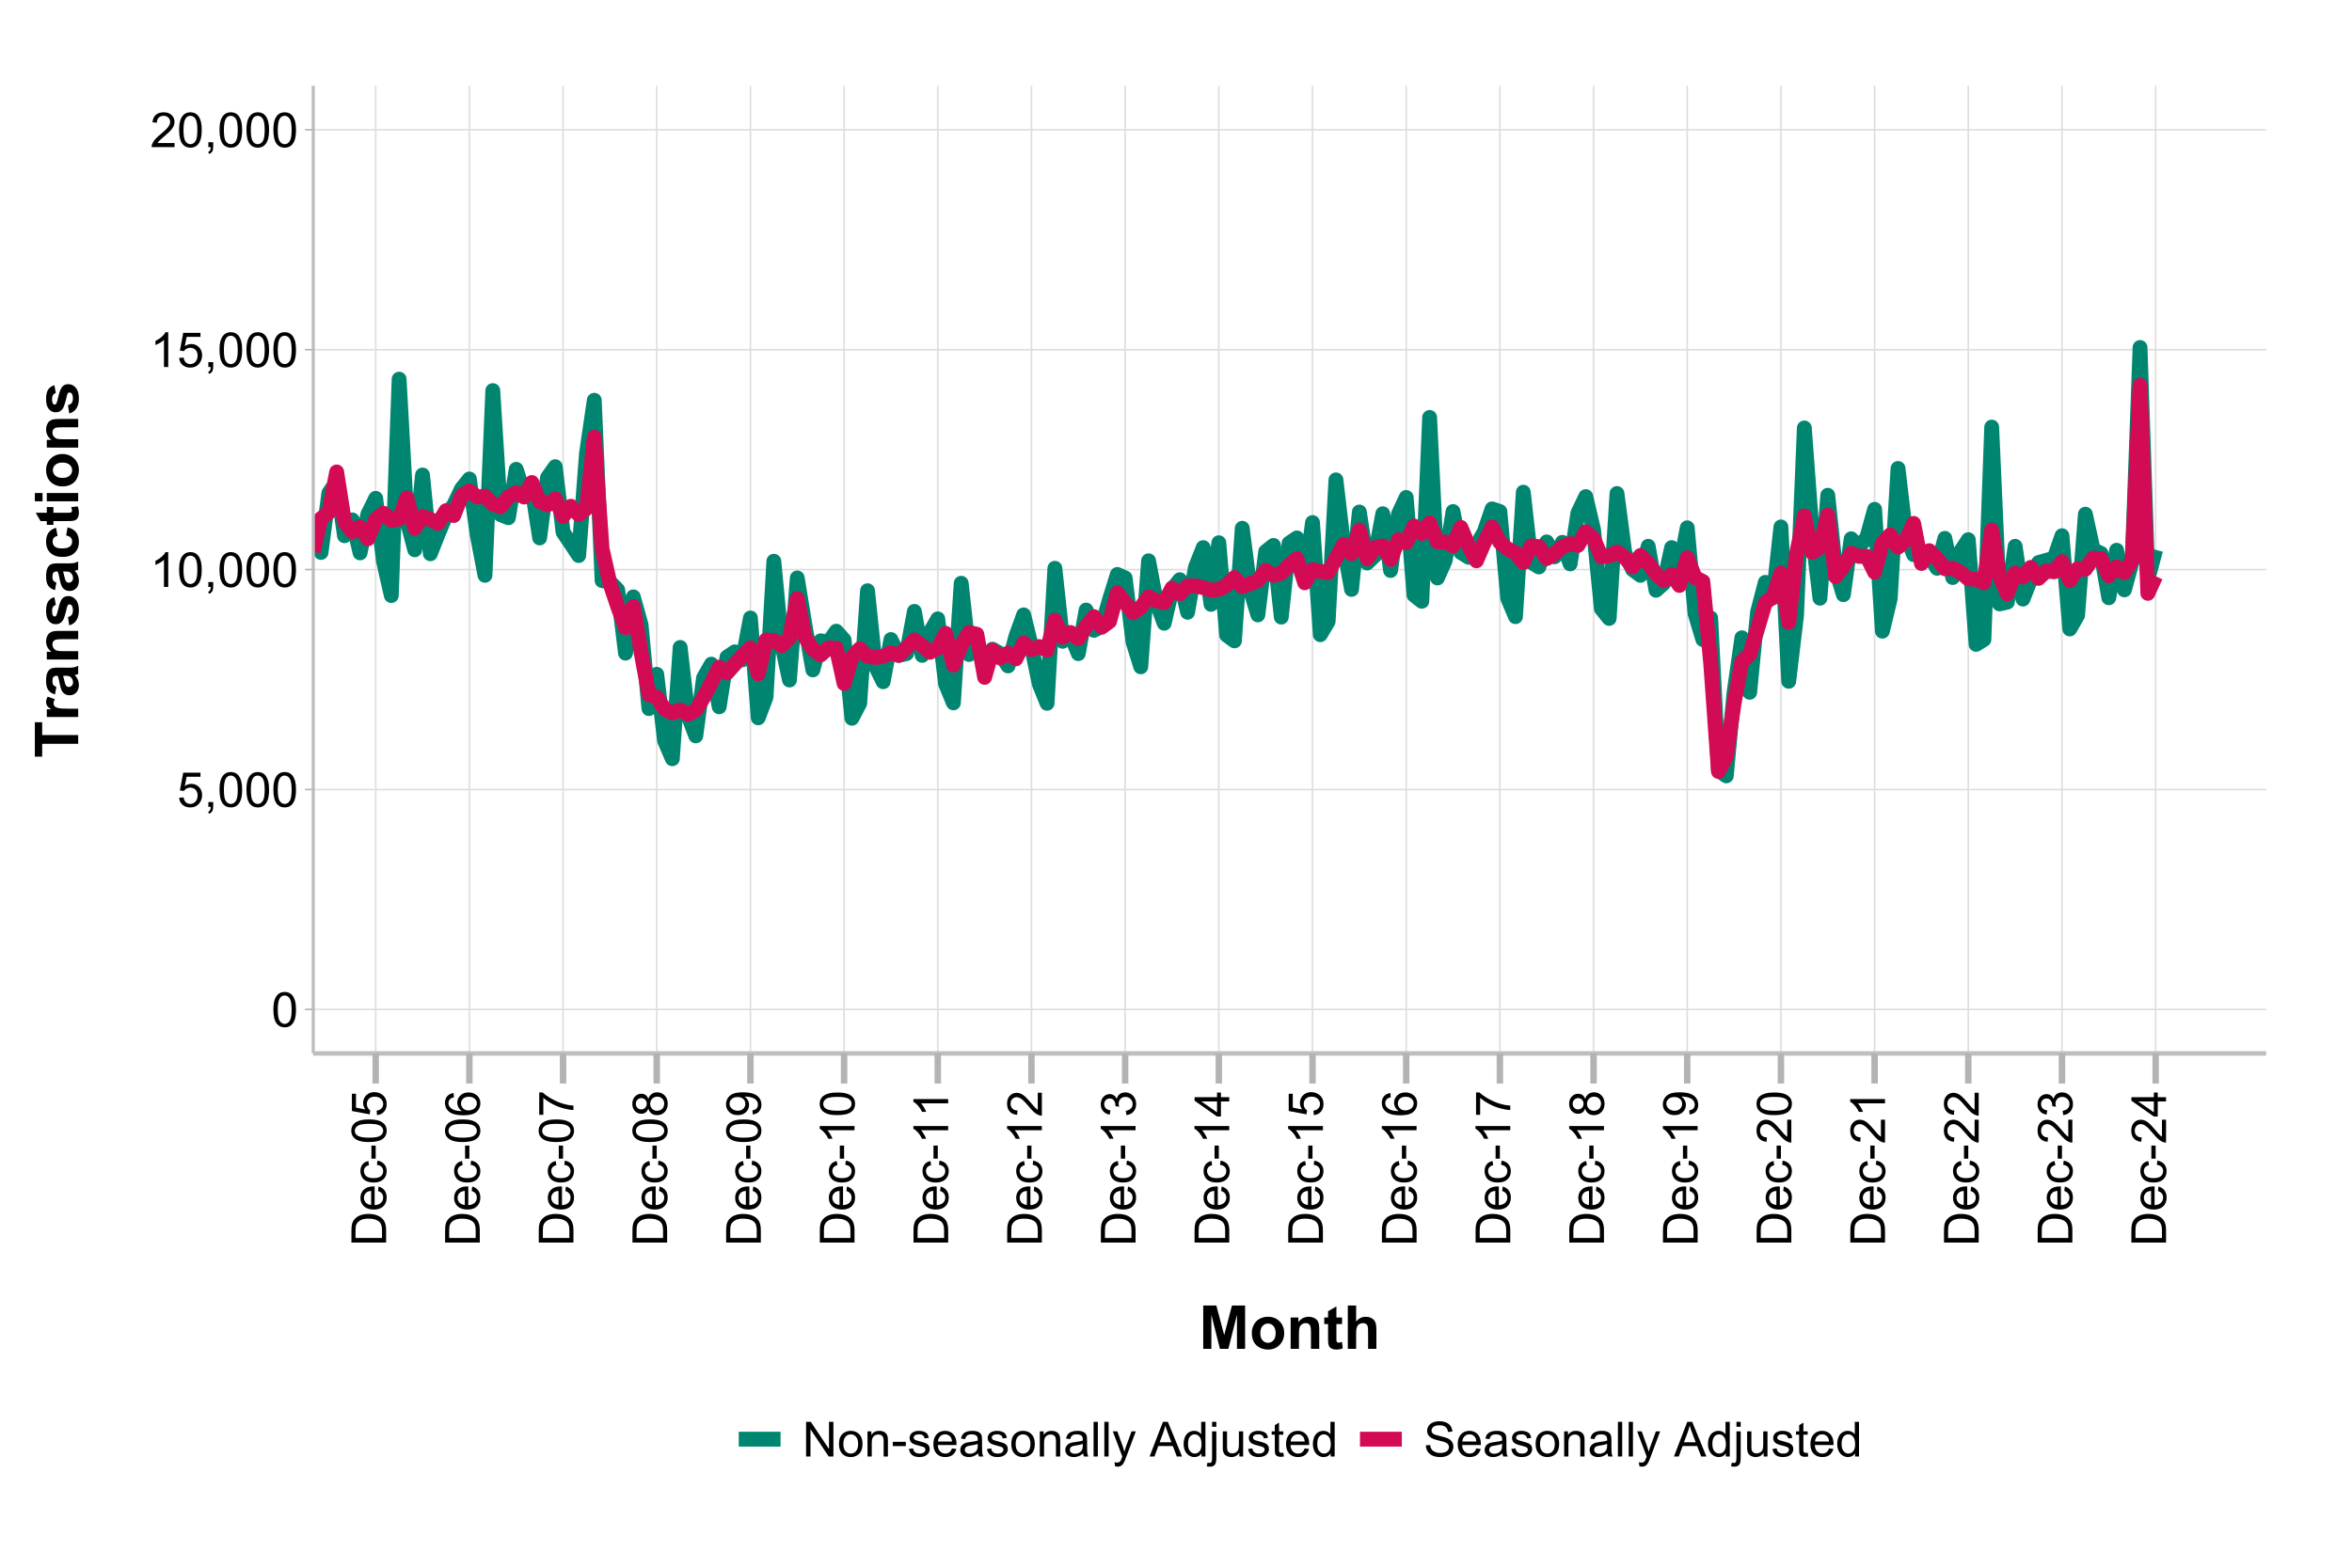 <?xml version="1.0" encoding="UTF-8"?>
<svg xmlns="http://www.w3.org/2000/svg" xmlns:xlink="http://www.w3.org/1999/xlink" width="777pt" height="518pt" viewBox="0 0 777 518" version="1.1">
<defs>
<g>
<symbol overflow="visible" id="glyph0-0">
<path style="stroke:none;" d="M 2 0 L 2 -10 L 10 -10 L 10 0 Z M 2.25 -0.25 L 9.75 -0.25 L 9.75 -9.75 L 2.25 -9.75 Z M 2.25 -0.25 "/>
</symbol>
<symbol overflow="visible" id="glyph0-1">
<path style="stroke:none;" d="M 0.664 -5.648 C 0.66 -7 0.801 -8.09 1.082 -8.918 C 1.359 -9.742 1.773 -10.379 2.324 -10.828 C 2.871 -11.273 3.562 -11.496 4.398 -11.5 C 5.012 -11.496 5.551 -11.371 6.016 -11.129 C 6.477 -10.879 6.859 -10.523 7.164 -10.059 C 7.465 -9.59 7.703 -9.023 7.875 -8.355 C 8.047 -7.684 8.133 -6.781 8.133 -5.648 C 8.133 -4.305 7.992 -3.219 7.719 -2.395 C 7.438 -1.566 7.027 -0.93 6.48 -0.48 C 5.93 -0.031 5.234 0.191 4.398 0.195 C 3.293 0.191 2.426 -0.199 1.797 -0.992 C 1.039 -1.941 0.66 -3.496 0.664 -5.648 Z M 2.109 -5.648 C 2.109 -3.766 2.328 -2.512 2.77 -1.895 C 3.207 -1.27 3.75 -0.961 4.398 -0.961 C 5.043 -0.961 5.586 -1.273 6.027 -1.898 C 6.465 -2.523 6.684 -3.773 6.688 -5.648 C 6.684 -7.531 6.465 -8.781 6.027 -9.406 C 5.586 -10.023 5.039 -10.336 4.383 -10.336 C 3.734 -10.336 3.219 -10.062 2.836 -9.516 C 2.352 -8.816 2.109 -7.527 2.109 -5.648 Z M 2.109 -5.648 "/>
</symbol>
<symbol overflow="visible" id="glyph0-2">
<path style="stroke:none;" d="M 0.664 -3 L 2.141 -3.125 C 2.246 -2.402 2.5 -1.863 2.902 -1.504 C 3.297 -1.141 3.777 -0.961 4.344 -0.961 C 5.016 -0.961 5.59 -1.215 6.062 -1.727 C 6.527 -2.234 6.762 -2.91 6.766 -3.758 C 6.762 -4.555 6.535 -5.188 6.09 -5.656 C 5.637 -6.117 5.047 -6.352 4.32 -6.352 C 3.863 -6.352 3.457 -6.246 3.094 -6.043 C 2.727 -5.832 2.438 -5.566 2.234 -5.242 L 0.914 -5.414 L 2.023 -11.297 L 7.719 -11.297 L 7.719 -9.953 L 3.148 -9.953 L 2.531 -6.875 C 3.219 -7.352 3.938 -7.594 4.695 -7.594 C 5.691 -7.594 6.535 -7.246 7.227 -6.555 C 7.91 -5.859 8.254 -4.969 8.258 -3.883 C 8.254 -2.844 7.953 -1.949 7.352 -1.195 C 6.613 -0.27 5.609 0.191 4.344 0.195 C 3.297 0.191 2.449 -0.098 1.793 -0.68 C 1.133 -1.262 0.754 -2.035 0.664 -3 Z M 0.664 -3 "/>
</symbol>
<symbol overflow="visible" id="glyph0-3">
<path style="stroke:none;" d="M 1.422 0 L 1.422 -1.602 L 3.023 -1.602 L 3.023 0 C 3.023 0.586 2.918 1.059 2.711 1.426 C 2.5 1.785 2.168 2.066 1.719 2.266 L 1.328 1.664 C 1.621 1.531 1.84 1.34 1.984 1.09 C 2.121 0.836 2.199 0.473 2.219 0 Z M 1.422 0 "/>
</symbol>
<symbol overflow="visible" id="glyph0-4">
<path style="stroke:none;" d="M 5.961 0 L 4.555 0 L 4.555 -8.961 C 4.211 -8.633 3.77 -8.312 3.223 -7.992 C 2.672 -7.668 2.176 -7.426 1.742 -7.266 L 1.742 -8.625 C 2.523 -8.992 3.211 -9.438 3.805 -9.969 C 4.391 -10.492 4.809 -11.004 5.055 -11.5 L 5.961 -11.5 Z M 5.961 0 "/>
</symbol>
<symbol overflow="visible" id="glyph0-5">
<path style="stroke:none;" d="M 8.055 -1.352 L 8.055 0 L 0.484 0 C 0.473 -0.336 0.527 -0.66 0.648 -0.977 C 0.84 -1.488 1.148 -1.996 1.574 -2.5 C 1.996 -2.996 2.609 -3.574 3.414 -4.234 C 4.656 -5.254 5.496 -6.062 5.938 -6.66 C 6.371 -7.254 6.59 -7.816 6.594 -8.352 C 6.59 -8.906 6.391 -9.379 5.996 -9.762 C 5.594 -10.145 5.074 -10.336 4.438 -10.336 C 3.758 -10.336 3.219 -10.133 2.812 -9.727 C 2.406 -9.32 2.199 -8.758 2.195 -8.039 L 0.75 -8.188 C 0.848 -9.262 1.219 -10.086 1.867 -10.652 C 2.512 -11.215 3.379 -11.496 4.469 -11.5 C 5.566 -11.496 6.438 -11.191 7.078 -10.586 C 7.719 -9.973 8.039 -9.219 8.039 -8.32 C 8.039 -7.859 7.945 -7.406 7.758 -6.969 C 7.57 -6.523 7.258 -6.059 6.824 -5.57 C 6.387 -5.078 5.664 -4.406 4.656 -3.555 C 3.809 -2.844 3.266 -2.363 3.031 -2.113 C 2.789 -1.859 2.594 -1.605 2.438 -1.352 Z M 8.055 -1.352 "/>
</symbol>
<symbol overflow="visible" id="glyph0-6">
<path style="stroke:none;" d="M 1.219 0 L 1.219 -11.453 L 2.773 -11.453 L 8.789 -2.461 L 8.789 -11.453 L 10.242 -11.453 L 10.242 0 L 8.688 0 L 2.672 -9 L 2.672 0 Z M 1.219 0 "/>
</symbol>
<symbol overflow="visible" id="glyph0-7">
<path style="stroke:none;" d="M 0.531 -4.148 C 0.527 -5.684 0.953 -6.82 1.812 -7.562 C 2.523 -8.176 3.395 -8.484 4.422 -8.484 C 5.559 -8.484 6.492 -8.109 7.219 -7.363 C 7.941 -6.613 8.301 -5.582 8.305 -4.266 C 8.301 -3.195 8.141 -2.355 7.824 -1.746 C 7.5 -1.133 7.035 -0.656 6.426 -0.32 C 5.812 0.02 5.145 0.188 4.422 0.188 C 3.258 0.188 2.32 -0.184 1.605 -0.93 C 0.887 -1.672 0.527 -2.746 0.531 -4.148 Z M 1.977 -4.148 C 1.973 -3.086 2.207 -2.289 2.672 -1.762 C 3.133 -1.23 3.715 -0.965 4.422 -0.969 C 5.117 -0.965 5.699 -1.23 6.164 -1.766 C 6.625 -2.293 6.855 -3.105 6.859 -4.195 C 6.855 -5.219 6.621 -5.996 6.16 -6.527 C 5.691 -7.055 5.113 -7.316 4.422 -7.32 C 3.715 -7.316 3.133 -7.055 2.672 -6.531 C 2.207 -6.004 1.973 -5.211 1.977 -4.148 Z M 1.977 -4.148 "/>
</symbol>
<symbol overflow="visible" id="glyph0-8">
<path style="stroke:none;" d="M 1.055 0 L 1.055 -8.297 L 2.32 -8.297 L 2.32 -7.117 C 2.93 -8.027 3.809 -8.484 4.961 -8.484 C 5.457 -8.484 5.918 -8.395 6.34 -8.215 C 6.758 -8.035 7.07 -7.797 7.281 -7.508 C 7.488 -7.211 7.633 -6.867 7.719 -6.469 C 7.766 -6.207 7.793 -5.75 7.797 -5.102 L 7.797 0 L 6.391 0 L 6.391 -5.047 C 6.387 -5.617 6.332 -6.047 6.227 -6.332 C 6.113 -6.613 5.918 -6.84 5.645 -7.012 C 5.363 -7.18 5.039 -7.266 4.664 -7.266 C 4.062 -7.266 3.543 -7.074 3.113 -6.695 C 2.676 -6.312 2.461 -5.59 2.461 -4.531 L 2.461 0 Z M 1.055 0 "/>
</symbol>
<symbol overflow="visible" id="glyph0-9">
<path style="stroke:none;" d="M 0.508 -3.438 L 0.508 -4.852 L 4.828 -4.852 L 4.828 -3.438 Z M 0.508 -3.438 "/>
</symbol>
<symbol overflow="visible" id="glyph0-10">
<path style="stroke:none;" d="M 0.492 -2.477 L 1.883 -2.695 C 1.957 -2.137 2.176 -1.707 2.535 -1.414 C 2.891 -1.113 3.391 -0.965 4.031 -0.969 C 4.676 -0.965 5.152 -1.098 5.469 -1.363 C 5.777 -1.625 5.934 -1.934 5.938 -2.289 C 5.934 -2.605 5.797 -2.855 5.523 -3.039 C 5.328 -3.16 4.848 -3.32 4.086 -3.516 C 3.051 -3.773 2.336 -3.996 1.941 -4.191 C 1.539 -4.379 1.238 -4.645 1.035 -4.98 C 0.828 -5.316 0.727 -5.688 0.727 -6.094 C 0.727 -6.461 0.809 -6.801 0.98 -7.121 C 1.145 -7.434 1.375 -7.695 1.672 -7.906 C 1.887 -8.062 2.188 -8.199 2.566 -8.316 C 2.941 -8.426 3.344 -8.484 3.781 -8.484 C 4.43 -8.484 5.004 -8.391 5.496 -8.203 C 5.988 -8.016 6.352 -7.762 6.586 -7.441 C 6.82 -7.121 6.98 -6.691 7.07 -6.156 L 5.695 -5.969 C 5.633 -6.395 5.449 -6.727 5.152 -6.969 C 4.848 -7.203 4.426 -7.324 3.883 -7.328 C 3.234 -7.324 2.773 -7.219 2.5 -7.008 C 2.223 -6.793 2.086 -6.543 2.086 -6.258 C 2.086 -6.074 2.141 -5.91 2.258 -5.766 C 2.367 -5.613 2.547 -5.488 2.797 -5.391 C 2.934 -5.336 3.348 -5.215 4.039 -5.031 C 5.031 -4.762 5.727 -4.543 6.121 -4.379 C 6.512 -4.207 6.82 -3.961 7.047 -3.641 C 7.27 -3.312 7.383 -2.914 7.383 -2.438 C 7.383 -1.969 7.246 -1.527 6.973 -1.113 C 6.699 -0.699 6.305 -0.379 5.789 -0.152 C 5.273 0.074 4.688 0.188 4.039 0.188 C 2.957 0.188 2.137 -0.035 1.574 -0.484 C 1.008 -0.93 0.648 -1.594 0.492 -2.477 Z M 0.492 -2.477 "/>
</symbol>
<symbol overflow="visible" id="glyph0-11">
<path style="stroke:none;" d="M 6.734 -2.672 L 8.188 -2.492 C 7.953 -1.641 7.531 -0.984 6.914 -0.516 C 6.293 -0.047 5.5 0.188 4.539 0.188 C 3.324 0.188 2.363 -0.184 1.652 -0.934 C 0.941 -1.676 0.586 -2.727 0.586 -4.078 C 0.586 -5.473 0.945 -6.555 1.664 -7.328 C 2.383 -8.098 3.312 -8.484 4.461 -8.484 C 5.566 -8.484 6.473 -8.105 7.18 -7.352 C 7.879 -6.594 8.23 -5.531 8.234 -4.164 C 8.23 -4.078 8.23 -3.953 8.227 -3.789 L 2.039 -3.789 C 2.09 -2.875 2.348 -2.176 2.812 -1.695 C 3.273 -1.207 3.852 -0.965 4.547 -0.969 C 5.062 -0.965 5.5 -1.102 5.867 -1.375 C 6.227 -1.645 6.516 -2.078 6.734 -2.672 Z M 2.117 -4.945 L 6.75 -4.945 C 6.688 -5.641 6.508 -6.164 6.219 -6.516 C 5.766 -7.055 5.188 -7.324 4.477 -7.328 C 3.828 -7.324 3.285 -7.109 2.848 -6.68 C 2.406 -6.246 2.16 -5.668 2.117 -4.945 Z M 2.117 -4.945 "/>
</symbol>
<symbol overflow="visible" id="glyph0-12">
<path style="stroke:none;" d="M 6.469 -1.023 C 5.945 -0.578 5.441 -0.266 4.965 -0.086 C 4.48 0.098 3.965 0.188 3.414 0.188 C 2.5 0.188 1.801 -0.035 1.312 -0.48 C 0.82 -0.926 0.574 -1.492 0.578 -2.188 C 0.574 -2.59 0.668 -2.961 0.855 -3.301 C 1.039 -3.633 1.281 -3.902 1.582 -4.109 C 1.879 -4.309 2.215 -4.465 2.594 -4.57 C 2.867 -4.641 3.285 -4.711 3.844 -4.781 C 4.977 -4.914 5.812 -5.074 6.352 -5.266 C 6.355 -5.457 6.355 -5.578 6.359 -5.633 C 6.355 -6.203 6.223 -6.609 5.961 -6.844 C 5.598 -7.16 5.066 -7.316 4.359 -7.32 C 3.695 -7.316 3.207 -7.203 2.895 -6.973 C 2.578 -6.738 2.344 -6.328 2.195 -5.742 L 0.82 -5.93 C 0.945 -6.516 1.148 -6.988 1.438 -7.355 C 1.719 -7.715 2.133 -7.996 2.68 -8.191 C 3.219 -8.387 3.848 -8.484 4.562 -8.484 C 5.27 -8.484 5.844 -8.398 6.289 -8.234 C 6.727 -8.062 7.055 -7.855 7.266 -7.605 C 7.473 -7.352 7.617 -7.031 7.703 -6.648 C 7.746 -6.406 7.77 -5.973 7.773 -5.352 L 7.773 -3.477 C 7.77 -2.164 7.801 -1.34 7.863 -0.996 C 7.922 -0.648 8.039 -0.316 8.219 0 L 6.75 0 C 6.602 -0.289 6.508 -0.629 6.469 -1.023 Z M 6.352 -4.164 C 5.84 -3.953 5.074 -3.777 4.055 -3.633 C 3.477 -3.547 3.066 -3.453 2.828 -3.352 C 2.586 -3.246 2.402 -3.094 2.273 -2.895 C 2.141 -2.691 2.074 -2.469 2.078 -2.227 C 2.074 -1.852 2.215 -1.539 2.504 -1.289 C 2.785 -1.039 3.203 -0.914 3.75 -0.914 C 4.289 -0.914 4.77 -1.031 5.195 -1.27 C 5.613 -1.504 5.922 -1.828 6.125 -2.242 C 6.273 -2.559 6.352 -3.027 6.352 -3.648 Z M 6.352 -4.164 "/>
</symbol>
<symbol overflow="visible" id="glyph0-13">
<path style="stroke:none;" d="M 1.023 0 L 1.023 -11.453 L 2.43 -11.453 L 2.43 0 Z M 1.023 0 "/>
</symbol>
<symbol overflow="visible" id="glyph0-14">
<path style="stroke:none;" d="M 0.992 3.195 L 0.836 1.875 C 1.141 1.957 1.41 1.996 1.641 2 C 1.953 1.996 2.203 1.945 2.391 1.844 C 2.578 1.738 2.73 1.594 2.852 1.406 C 2.938 1.266 3.082 0.914 3.281 0.359 C 3.305 0.277 3.344 0.164 3.406 0.016 L 0.258 -8.297 L 1.773 -8.297 L 3.5 -3.492 C 3.719 -2.883 3.922 -2.242 4.102 -1.57 C 4.262 -2.215 4.453 -2.844 4.68 -3.461 L 6.453 -8.297 L 7.859 -8.297 L 4.703 0.141 C 4.363 1.051 4.102 1.676 3.914 2.023 C 3.664 2.484 3.375 2.824 3.055 3.043 C 2.727 3.254 2.344 3.363 1.898 3.367 C 1.625 3.363 1.32 3.305 0.992 3.195 Z M 0.992 3.195 "/>
</symbol>
<symbol overflow="visible" id="glyph0-15">
<path style="stroke:none;" d=""/>
</symbol>
<symbol overflow="visible" id="glyph0-16">
<path style="stroke:none;" d="M -0.023 0 L 4.375 -11.453 L 6.008 -11.453 L 10.695 0 L 8.969 0 L 7.633 -3.469 L 2.844 -3.469 L 1.586 0 Z M 3.281 -4.703 L 7.164 -4.703 L 5.969 -7.875 C 5.602 -8.836 5.332 -9.625 5.156 -10.25 C 5.008 -9.512 4.801 -8.785 4.539 -8.062 Z M 3.281 -4.703 "/>
</symbol>
<symbol overflow="visible" id="glyph0-17">
<path style="stroke:none;" d="M 6.438 0 L 6.438 -1.047 C 5.91 -0.223 5.137 0.188 4.117 0.188 C 3.453 0.188 2.844 0.008 2.293 -0.359 C 1.734 -0.719 1.305 -1.23 1.004 -1.887 C 0.695 -2.539 0.543 -3.289 0.547 -4.141 C 0.543 -4.965 0.684 -5.715 0.961 -6.395 C 1.234 -7.066 1.648 -7.586 2.203 -7.945 C 2.754 -8.305 3.371 -8.484 4.055 -8.484 C 4.555 -8.484 5 -8.379 5.391 -8.168 C 5.781 -7.957 6.098 -7.68 6.344 -7.344 L 6.344 -11.453 L 7.742 -11.453 L 7.742 0 Z M 1.992 -4.141 C 1.992 -3.074 2.215 -2.281 2.664 -1.758 C 3.109 -1.23 3.637 -0.965 4.25 -0.969 C 4.859 -0.965 5.383 -1.219 5.816 -1.723 C 6.242 -2.223 6.457 -2.988 6.461 -4.023 C 6.457 -5.156 6.238 -5.988 5.805 -6.523 C 5.363 -7.051 4.824 -7.316 4.188 -7.32 C 3.559 -7.316 3.035 -7.062 2.621 -6.555 C 2.199 -6.043 1.992 -5.238 1.992 -4.141 Z M 1.992 -4.141 "/>
</symbol>
<symbol overflow="visible" id="glyph0-18">
<path style="stroke:none;" d="M 1.047 -9.82 L 1.047 -11.453 L 2.453 -11.453 L 2.453 -9.82 Z M -0.734 3.219 L -0.469 2.023 C -0.188 2.094 0.031 2.133 0.195 2.133 C 0.477 2.133 0.691 2.035 0.836 1.848 C 0.973 1.652 1.043 1.18 1.047 0.422 L 1.047 -8.297 L 2.453 -8.297 L 2.453 0.453 C 2.449 1.469 2.316 2.18 2.055 2.586 C 1.715 3.102 1.152 3.363 0.367 3.367 C -0.012 3.363 -0.375 3.312 -0.734 3.219 Z M -0.734 3.219 "/>
</symbol>
<symbol overflow="visible" id="glyph0-19">
<path style="stroke:none;" d="M 6.492 0 L 6.492 -1.219 C 5.844 -0.281 4.965 0.188 3.859 0.188 C 3.367 0.188 2.91 0.094 2.488 -0.094 C 2.062 -0.281 1.746 -0.516 1.543 -0.801 C 1.332 -1.082 1.188 -1.43 1.109 -1.844 C 1.047 -2.117 1.02 -2.555 1.023 -3.156 L 1.023 -8.297 L 2.43 -8.297 L 2.43 -3.695 C 2.426 -2.957 2.453 -2.461 2.516 -2.211 C 2.602 -1.836 2.789 -1.547 3.078 -1.34 C 3.359 -1.125 3.715 -1.02 4.141 -1.023 C 4.559 -1.02 4.953 -1.129 5.328 -1.348 C 5.695 -1.562 5.957 -1.855 6.113 -2.23 C 6.262 -2.602 6.34 -3.141 6.344 -3.852 L 6.344 -8.297 L 7.75 -8.297 L 7.75 0 Z M 6.492 0 "/>
</symbol>
<symbol overflow="visible" id="glyph0-20">
<path style="stroke:none;" d="M 4.125 -1.258 L 4.328 -0.016 C 3.93 0.066 3.574 0.105 3.266 0.109 C 2.75 0.105 2.355 0.027 2.078 -0.133 C 1.793 -0.293 1.594 -0.504 1.484 -0.77 C 1.367 -1.027 1.312 -1.582 1.312 -2.43 L 1.312 -7.203 L 0.281 -7.203 L 0.281 -8.297 L 1.312 -8.297 L 1.312 -10.352 L 2.711 -11.195 L 2.711 -8.297 L 4.125 -8.297 L 4.125 -7.203 L 2.711 -7.203 L 2.711 -2.352 C 2.707 -1.945 2.73 -1.688 2.785 -1.578 C 2.832 -1.461 2.914 -1.371 3.027 -1.305 C 3.137 -1.234 3.297 -1.199 3.508 -1.203 C 3.66 -1.199 3.867 -1.219 4.125 -1.258 Z M 4.125 -1.258 "/>
</symbol>
<symbol overflow="visible" id="glyph0-21">
<path style="stroke:none;" d="M 0.719 -3.68 L 2.148 -3.805 C 2.215 -3.227 2.371 -2.758 2.621 -2.395 C 2.863 -2.023 3.25 -1.727 3.773 -1.504 C 4.293 -1.273 4.879 -1.16 5.531 -1.164 C 6.109 -1.16 6.617 -1.246 7.062 -1.422 C 7.5 -1.59 7.832 -1.824 8.051 -2.129 C 8.266 -2.426 8.371 -2.754 8.375 -3.109 C 8.371 -3.465 8.27 -3.777 8.062 -4.051 C 7.852 -4.316 7.508 -4.543 7.031 -4.727 C 6.723 -4.844 6.043 -5.031 4.992 -5.285 C 3.938 -5.535 3.199 -5.773 2.781 -6 C 2.23 -6.285 1.824 -6.641 1.559 -7.066 C 1.289 -7.488 1.152 -7.961 1.156 -8.492 C 1.152 -9.066 1.316 -9.609 1.648 -10.113 C 1.973 -10.613 2.453 -10.992 3.086 -11.258 C 3.715 -11.516 4.414 -11.648 5.188 -11.648 C 6.031 -11.648 6.781 -11.512 7.434 -11.238 C 8.078 -10.965 8.578 -10.562 8.93 -10.031 C 9.277 -9.5 9.465 -8.898 9.492 -8.227 L 8.039 -8.117 C 7.961 -8.836 7.695 -9.383 7.246 -9.758 C 6.793 -10.125 6.129 -10.312 5.25 -10.312 C 4.332 -10.312 3.664 -10.145 3.246 -9.809 C 2.824 -9.473 2.613 -9.066 2.617 -8.594 C 2.613 -8.18 2.762 -7.84 3.062 -7.578 C 3.352 -7.309 4.113 -7.039 5.348 -6.762 C 6.578 -6.48 7.422 -6.234 7.883 -6.031 C 8.547 -5.719 9.039 -5.332 9.359 -4.863 C 9.672 -4.391 9.832 -3.848 9.836 -3.234 C 9.832 -2.625 9.656 -2.051 9.312 -1.512 C 8.961 -0.973 8.461 -0.551 7.809 -0.254 C 7.152 0.047 6.418 0.191 5.602 0.195 C 4.562 0.191 3.691 0.043 2.996 -0.258 C 2.293 -0.559 1.746 -1.012 1.348 -1.621 C 0.949 -2.227 0.738 -2.914 0.719 -3.68 Z M 0.719 -3.68 "/>
</symbol>
<symbol overflow="visible" id="glyph1-0">
<path style="stroke:none;" d="M 0 -2 L -10 -2 L -10 -10 L 0 -10 Z M -0.25 -2.25 L -0.25 -9.75 L -9.75 -9.75 L -9.75 -2.25 Z M -0.25 -2.25 "/>
</symbol>
<symbol overflow="visible" id="glyph1-1">
<path style="stroke:none;" d="M 0 -1.234 L -11.453 -1.234 L -11.453 -5.18 C -11.449 -6.07 -11.395 -6.75 -11.289 -7.219 C -11.137 -7.875 -10.863 -8.434 -10.469 -8.898 C -9.957 -9.5 -9.305 -9.953 -8.512 -10.254 C -7.715 -10.551 -6.809 -10.699 -5.789 -10.703 C -4.918 -10.699 -4.145 -10.598 -3.477 -10.398 C -2.801 -10.191 -2.246 -9.93 -1.809 -9.617 C -1.367 -9.297 -1.02 -8.949 -0.77 -8.574 C -0.512 -8.191 -0.32 -7.738 -0.195 -7.207 C -0.062 -6.672 0 -6.059 0 -5.367 Z M -1.352 -2.75 L -1.352 -5.195 C -1.348 -5.949 -1.418 -6.543 -1.562 -6.973 C -1.699 -7.402 -1.898 -7.742 -2.156 -8 C -2.516 -8.355 -2.996 -8.637 -3.605 -8.84 C -4.207 -9.039 -4.945 -9.141 -5.812 -9.141 C -7.008 -9.141 -7.926 -8.941 -8.574 -8.551 C -9.215 -8.152 -9.648 -7.676 -9.867 -7.117 C -10.023 -6.707 -10.102 -6.055 -10.102 -5.156 L -10.102 -2.75 Z M -1.352 -2.75 "/>
</symbol>
<symbol overflow="visible" id="glyph1-2">
<path style="stroke:none;" d="M -2.672 -6.734 L -2.492 -8.188 C -1.641 -7.953 -0.984 -7.531 -0.516 -6.914 C -0.047 -6.293 0.188 -5.5 0.188 -4.539 C 0.188 -3.324 -0.184 -2.363 -0.934 -1.652 C -1.676 -0.941 -2.727 -0.586 -4.078 -0.586 C -5.473 -0.586 -6.555 -0.945 -7.328 -1.664 C -8.098 -2.383 -8.484 -3.312 -8.484 -4.461 C -8.484 -5.566 -8.105 -6.473 -7.352 -7.18 C -6.594 -7.879 -5.531 -8.23 -4.164 -8.234 C -4.078 -8.23 -3.953 -8.23 -3.789 -8.227 L -3.789 -2.039 C -2.875 -2.09 -2.176 -2.348 -1.695 -2.812 C -1.207 -3.273 -0.965 -3.852 -0.969 -4.547 C -0.965 -5.062 -1.102 -5.5 -1.375 -5.867 C -1.645 -6.227 -2.078 -6.516 -2.672 -6.734 Z M -4.945 -2.117 L -4.945 -6.75 C -5.641 -6.688 -6.164 -6.508 -6.516 -6.219 C -7.055 -5.766 -7.324 -5.188 -7.328 -4.477 C -7.324 -3.828 -7.109 -3.285 -6.68 -2.848 C -6.246 -2.406 -5.668 -2.16 -4.945 -2.117 Z M -4.945 -2.117 "/>
</symbol>
<symbol overflow="visible" id="glyph1-3">
<path style="stroke:none;" d="M -3.039 -6.469 L -2.859 -7.852 C -1.906 -7.699 -1.16 -7.312 -0.621 -6.691 C -0.082 -6.066 0.188 -5.301 0.188 -4.398 C 0.188 -3.262 -0.184 -2.348 -0.926 -1.66 C -1.668 -0.965 -2.73 -0.621 -4.117 -0.625 C -5.012 -0.621 -5.797 -0.77 -6.469 -1.07 C -7.141 -1.363 -7.645 -1.816 -7.98 -2.426 C -8.316 -3.031 -8.484 -3.691 -8.484 -4.406 C -8.484 -5.305 -8.254 -6.039 -7.801 -6.617 C -7.34 -7.188 -6.695 -7.555 -5.859 -7.719 L -5.648 -6.352 C -6.203 -6.219 -6.621 -5.988 -6.906 -5.66 C -7.184 -5.328 -7.324 -4.926 -7.328 -4.461 C -7.324 -3.75 -7.07 -3.176 -6.566 -2.734 C -6.055 -2.289 -5.25 -2.066 -4.156 -2.07 C -3.039 -2.066 -2.23 -2.281 -1.727 -2.711 C -1.219 -3.137 -0.965 -3.695 -0.969 -4.383 C -0.965 -4.934 -1.137 -5.395 -1.477 -5.766 C -1.812 -6.133 -2.332 -6.367 -3.039 -6.469 Z M -3.039 -6.469 "/>
</symbol>
<symbol overflow="visible" id="glyph1-4">
<path style="stroke:none;" d="M -3.438 -0.508 L -4.852 -0.508 L -4.852 -4.828 L -3.438 -4.828 Z M -3.438 -0.508 "/>
</symbol>
<symbol overflow="visible" id="glyph1-5">
<path style="stroke:none;" d="M -5.648 -0.664 C -7 -0.66 -8.09 -0.801 -8.918 -1.082 C -9.742 -1.359 -10.379 -1.773 -10.828 -2.324 C -11.273 -2.871 -11.496 -3.562 -11.5 -4.398 C -11.496 -5.012 -11.371 -5.551 -11.129 -6.016 C -10.879 -6.477 -10.523 -6.859 -10.059 -7.164 C -9.59 -7.465 -9.023 -7.703 -8.355 -7.875 C -7.684 -8.047 -6.781 -8.133 -5.648 -8.133 C -4.305 -8.133 -3.219 -7.992 -2.395 -7.719 C -1.566 -7.438 -0.93 -7.027 -0.48 -6.48 C -0.031 -5.93 0.191 -5.234 0.195 -4.398 C 0.191 -3.293 -0.199 -2.426 -0.992 -1.797 C -1.941 -1.039 -3.496 -0.66 -5.648 -0.664 Z M -5.648 -2.109 C -3.766 -2.109 -2.512 -2.328 -1.895 -2.77 C -1.27 -3.207 -0.961 -3.75 -0.961 -4.398 C -0.961 -5.043 -1.273 -5.586 -1.898 -6.027 C -2.523 -6.465 -3.773 -6.684 -5.648 -6.688 C -7.531 -6.684 -8.781 -6.465 -9.406 -6.027 C -10.023 -5.586 -10.336 -5.039 -10.336 -4.383 C -10.336 -3.734 -10.062 -3.219 -9.516 -2.836 C -8.816 -2.352 -7.527 -2.109 -5.648 -2.109 Z M -5.648 -2.109 "/>
</symbol>
<symbol overflow="visible" id="glyph1-6">
<path style="stroke:none;" d="M -3 -0.664 L -3.125 -2.141 C -2.402 -2.246 -1.863 -2.5 -1.504 -2.902 C -1.141 -3.297 -0.961 -3.777 -0.961 -4.344 C -0.961 -5.016 -1.215 -5.59 -1.727 -6.062 C -2.234 -6.527 -2.91 -6.762 -3.758 -6.766 C -4.555 -6.762 -5.188 -6.535 -5.656 -6.09 C -6.117 -5.637 -6.352 -5.047 -6.352 -4.32 C -6.352 -3.863 -6.246 -3.457 -6.043 -3.094 C -5.832 -2.727 -5.566 -2.438 -5.242 -2.234 L -5.414 -0.914 L -11.297 -2.023 L -11.297 -7.719 L -9.953 -7.719 L -9.953 -3.148 L -6.875 -2.531 C -7.352 -3.219 -7.594 -3.938 -7.594 -4.695 C -7.594 -5.691 -7.246 -6.535 -6.555 -7.227 C -5.859 -7.91 -4.969 -8.254 -3.883 -8.258 C -2.844 -8.254 -1.949 -7.953 -1.195 -7.352 C -0.27 -6.613 0.191 -5.609 0.195 -4.344 C 0.191 -3.297 -0.098 -2.449 -0.68 -1.793 C -1.262 -1.133 -2.035 -0.754 -3 -0.664 Z M -3 -0.664 "/>
</symbol>
<symbol overflow="visible" id="glyph1-7">
<path style="stroke:none;" d="M -8.648 -7.961 L -8.539 -6.562 C -9.086 -6.438 -9.488 -6.258 -9.742 -6.031 C -10.141 -5.648 -10.34 -5.18 -10.344 -4.625 C -10.34 -4.172 -10.215 -3.781 -9.969 -3.445 C -9.641 -3 -9.172 -2.648 -8.555 -2.398 C -7.934 -2.141 -7.051 -2.008 -5.906 -2 C -6.422 -2.336 -6.805 -2.75 -7.055 -3.242 C -7.305 -3.727 -7.43 -4.242 -7.43 -4.781 C -7.43 -5.719 -7.082 -6.516 -6.395 -7.176 C -5.699 -7.832 -4.809 -8.16 -3.719 -8.164 C -2.996 -8.16 -2.328 -8.008 -1.715 -7.699 C -1.094 -7.387 -0.621 -6.961 -0.297 -6.422 C 0.031 -5.879 0.191 -5.262 0.195 -4.578 C 0.191 -3.402 -0.234 -2.449 -1.098 -1.711 C -1.957 -0.969 -3.379 -0.598 -5.359 -0.602 C -7.57 -0.598 -9.18 -1.008 -10.188 -1.828 C -11.059 -2.539 -11.496 -3.5 -11.5 -4.711 C -11.496 -5.609 -11.242 -6.348 -10.742 -6.926 C -10.234 -7.5 -9.539 -7.844 -8.648 -7.961 Z M -3.711 -2.219 C -3.223 -2.215 -2.762 -2.316 -2.32 -2.527 C -1.875 -2.73 -1.535 -3.02 -1.309 -3.391 C -1.074 -3.758 -0.961 -4.145 -0.961 -4.555 C -0.961 -5.145 -1.199 -5.656 -1.68 -6.086 C -2.156 -6.512 -2.809 -6.727 -3.633 -6.727 C -4.422 -6.727 -5.043 -6.516 -5.504 -6.094 C -5.957 -5.672 -6.188 -5.141 -6.188 -4.5 C -6.188 -3.863 -5.957 -3.324 -5.504 -2.883 C -5.043 -2.438 -4.445 -2.215 -3.711 -2.219 Z M -3.711 -2.219 "/>
</symbol>
<symbol overflow="visible" id="glyph1-8">
<path style="stroke:none;" d="M -9.953 -0.758 L -11.305 -0.758 L -11.305 -8.172 L -10.211 -8.172 C -9.434 -7.441 -8.402 -6.719 -7.117 -6.004 C -5.828 -5.285 -4.504 -4.73 -3.148 -4.344 C -2.188 -4.059 -1.141 -3.879 0 -3.805 L 0 -2.359 C -0.898 -2.371 -1.984 -2.547 -3.266 -2.891 C -4.539 -3.227 -5.77 -3.715 -6.957 -4.348 C -8.137 -4.98 -9.137 -5.652 -9.953 -6.367 Z M -9.953 -0.758 "/>
</symbol>
<symbol overflow="visible" id="glyph1-9">
<path style="stroke:none;" d="M -6.211 -2.828 C -6.422 -2.242 -6.727 -1.809 -7.125 -1.531 C -7.52 -1.246 -7.992 -1.105 -8.547 -1.109 C -9.379 -1.105 -10.078 -1.406 -10.648 -2.008 C -11.211 -2.605 -11.496 -3.402 -11.5 -4.398 C -11.496 -5.395 -11.207 -6.199 -10.629 -6.812 C -10.047 -7.418 -9.34 -7.723 -8.508 -7.727 C -7.977 -7.723 -7.512 -7.582 -7.121 -7.309 C -6.723 -7.027 -6.422 -6.605 -6.211 -6.039 C -5.98 -6.738 -5.609 -7.273 -5.102 -7.645 C -4.59 -8.008 -3.98 -8.191 -3.273 -8.195 C -2.293 -8.191 -1.469 -7.844 -0.805 -7.156 C -0.137 -6.461 0.191 -5.551 0.195 -4.422 C 0.191 -3.289 -0.141 -2.379 -0.809 -1.688 C -1.477 -0.992 -2.309 -0.645 -3.312 -0.648 C -4.055 -0.645 -4.68 -0.832 -5.184 -1.215 C -5.684 -1.59 -6.027 -2.129 -6.211 -2.828 Z M -8.594 -2.547 C -8.051 -2.543 -7.609 -2.719 -7.266 -3.07 C -6.922 -3.418 -6.75 -3.871 -6.75 -4.43 C -6.75 -4.969 -6.918 -5.41 -7.262 -5.762 C -7.598 -6.105 -8.016 -6.281 -8.516 -6.281 C -9.027 -6.281 -9.461 -6.102 -9.816 -5.746 C -10.164 -5.387 -10.34 -4.941 -10.344 -4.414 C -10.34 -3.875 -10.168 -3.43 -9.828 -3.078 C -9.48 -2.719 -9.07 -2.543 -8.594 -2.547 Z M -3.305 -2.094 C -2.902 -2.09 -2.512 -2.188 -2.141 -2.379 C -1.762 -2.566 -1.473 -2.848 -1.27 -3.227 C -1.062 -3.598 -0.961 -4 -0.961 -4.438 C -0.961 -5.105 -1.176 -5.66 -1.609 -6.102 C -2.039 -6.535 -2.59 -6.754 -3.258 -6.758 C -3.934 -6.754 -4.492 -6.531 -4.938 -6.082 C -5.379 -5.629 -5.602 -5.062 -5.602 -4.391 C -5.602 -3.727 -5.383 -3.18 -4.945 -2.746 C -4.508 -2.309 -3.961 -2.09 -3.305 -2.094 Z M -3.305 -2.094 "/>
</symbol>
<symbol overflow="visible" id="glyph1-10">
<path style="stroke:none;" d="M -2.648 -0.875 L -2.773 -2.227 C -2.133 -2.34 -1.672 -2.559 -1.391 -2.883 C -1.102 -3.203 -0.961 -3.617 -0.961 -4.125 C -0.961 -4.555 -1.059 -4.934 -1.258 -5.262 C -1.453 -5.586 -1.719 -5.852 -2.051 -6.062 C -2.379 -6.27 -2.824 -6.445 -3.391 -6.586 C -3.949 -6.727 -4.523 -6.797 -5.109 -6.797 C -5.172 -6.797 -5.266 -6.793 -5.391 -6.789 C -4.941 -6.504 -4.578 -6.121 -4.301 -5.637 C -4.02 -5.148 -3.879 -4.621 -3.883 -4.055 C -3.879 -3.105 -4.223 -2.301 -4.914 -1.648 C -5.598 -0.988 -6.504 -0.66 -7.633 -0.664 C -8.793 -0.66 -9.727 -1.004 -10.438 -1.691 C -11.141 -2.375 -11.496 -3.234 -11.5 -4.266 C -11.496 -5.008 -11.297 -5.688 -10.898 -6.309 C -10.496 -6.922 -9.922 -7.391 -9.184 -7.715 C -8.438 -8.031 -7.363 -8.191 -5.961 -8.195 C -4.492 -8.191 -3.328 -8.031 -2.465 -7.719 C -1.594 -7.398 -0.934 -6.926 -0.484 -6.301 C -0.031 -5.668 0.191 -4.934 0.195 -4.094 C 0.191 -3.195 -0.055 -2.465 -0.551 -1.898 C -1.047 -1.328 -1.746 -0.984 -2.648 -0.875 Z M -7.703 -6.633 C -8.508 -6.633 -9.148 -6.418 -9.625 -5.988 C -10.098 -5.559 -10.336 -5.039 -10.336 -4.438 C -10.336 -3.809 -10.078 -3.266 -9.57 -2.805 C -9.055 -2.34 -8.395 -2.109 -7.586 -2.109 C -6.855 -2.109 -6.262 -2.328 -5.809 -2.77 C -5.348 -3.207 -5.121 -3.75 -5.125 -4.398 C -5.121 -5.047 -5.348 -5.582 -5.809 -6.004 C -6.262 -6.422 -6.895 -6.633 -7.703 -6.633 Z M -7.703 -6.633 "/>
</symbol>
<symbol overflow="visible" id="glyph1-11">
<path style="stroke:none;" d="M 0 -5.961 L 0 -4.555 L -8.961 -4.555 C -8.633 -4.211 -8.312 -3.77 -7.992 -3.223 C -7.668 -2.672 -7.426 -2.176 -7.266 -1.742 L -8.625 -1.742 C -8.992 -2.523 -9.438 -3.211 -9.969 -3.805 C -10.492 -4.391 -11.004 -4.809 -11.5 -5.055 L -11.5 -5.961 Z M 0 -5.961 "/>
</symbol>
<symbol overflow="visible" id="glyph1-12">
<path style="stroke:none;" d="M -1.352 -8.055 L 0 -8.055 L 0 -0.484 C -0.336 -0.473 -0.66 -0.527 -0.977 -0.648 C -1.488 -0.84 -1.996 -1.148 -2.5 -1.574 C -2.996 -1.996 -3.574 -2.609 -4.234 -3.414 C -5.254 -4.656 -6.062 -5.496 -6.66 -5.938 C -7.254 -6.371 -7.816 -6.59 -8.352 -6.594 C -8.906 -6.59 -9.379 -6.391 -9.762 -5.996 C -10.145 -5.594 -10.336 -5.074 -10.336 -4.438 C -10.336 -3.758 -10.133 -3.219 -9.727 -2.812 C -9.32 -2.406 -8.758 -2.199 -8.039 -2.195 L -8.188 -0.75 C -9.262 -0.848 -10.086 -1.219 -10.652 -1.867 C -11.215 -2.512 -11.496 -3.379 -11.5 -4.469 C -11.496 -5.566 -11.191 -6.438 -10.586 -7.078 C -9.973 -7.719 -9.219 -8.039 -8.32 -8.039 C -7.859 -8.039 -7.406 -7.945 -6.969 -7.758 C -6.523 -7.57 -6.059 -7.258 -5.57 -6.824 C -5.078 -6.387 -4.406 -5.664 -3.555 -4.656 C -2.844 -3.809 -2.363 -3.266 -2.113 -3.031 C -1.859 -2.789 -1.605 -2.594 -1.352 -2.438 Z M -1.352 -8.055 "/>
</symbol>
<symbol overflow="visible" id="glyph1-13">
<path style="stroke:none;" d="M -3.023 -0.672 L -3.211 -2.078 C -2.414 -2.238 -1.84 -2.512 -1.488 -2.902 C -1.137 -3.285 -0.961 -3.758 -0.961 -4.32 C -0.961 -4.977 -1.188 -5.535 -1.648 -5.996 C -2.102 -6.449 -2.672 -6.68 -3.352 -6.68 C -3.996 -6.68 -4.527 -6.469 -4.949 -6.047 C -5.367 -5.625 -5.578 -5.086 -5.578 -4.438 C -5.578 -4.168 -5.523 -3.84 -5.422 -3.445 L -6.656 -3.602 C -6.645 -3.691 -6.637 -3.766 -6.641 -3.828 C -6.637 -4.422 -6.793 -4.961 -7.109 -5.445 C -7.418 -5.922 -7.902 -6.164 -8.555 -6.164 C -9.07 -6.164 -9.496 -5.988 -9.836 -5.641 C -10.172 -5.289 -10.34 -4.84 -10.344 -4.289 C -10.34 -3.742 -10.168 -3.285 -9.828 -2.922 C -9.48 -2.555 -8.965 -2.32 -8.281 -2.219 L -8.531 -0.812 C -9.473 -0.98 -10.203 -1.371 -10.723 -1.984 C -11.238 -2.59 -11.496 -3.348 -11.5 -4.258 C -11.496 -4.879 -11.363 -5.453 -11.098 -5.984 C -10.828 -6.508 -10.461 -6.91 -10 -7.191 C -9.535 -7.465 -9.043 -7.605 -8.523 -7.609 C -8.027 -7.605 -7.578 -7.473 -7.172 -7.211 C -6.766 -6.941 -6.441 -6.547 -6.203 -6.031 C -6.043 -6.703 -5.719 -7.23 -5.23 -7.609 C -4.734 -7.98 -4.117 -8.168 -3.383 -8.172 C -2.379 -8.168 -1.531 -7.805 -0.84 -7.078 C -0.145 -6.348 0.199 -5.426 0.203 -4.312 C 0.199 -3.305 -0.098 -2.469 -0.695 -1.809 C -1.293 -1.141 -2.07 -0.762 -3.023 -0.672 Z M -3.023 -0.672 "/>
</symbol>
<symbol overflow="visible" id="glyph1-14">
<path style="stroke:none;" d="M 0 -5.172 L -2.742 -5.172 L -2.742 -0.203 L -4.031 -0.203 L -11.453 -5.43 L -11.453 -6.578 L -4.031 -6.578 L -4.031 -8.125 L -2.742 -8.125 L -2.742 -6.578 L 0 -6.578 Z M -4.031 -5.172 L -9.195 -5.172 L -4.031 -1.586 Z M -4.031 -5.172 "/>
</symbol>
<symbol overflow="visible" id="glyph2-0">
<path style="stroke:none;" d="M 2.5 0 L 2.5 -12.5 L 12.5 -12.5 L 12.5 0 Z M 2.812 -0.312 L 12.188 -0.312 L 12.188 -12.188 L 2.812 -12.188 Z M 2.812 -0.312 "/>
</symbol>
<symbol overflow="visible" id="glyph2-1">
<path style="stroke:none;" d="M 1.414 0 L 1.414 -14.316 L 5.742 -14.316 L 8.34 -4.551 L 10.906 -14.316 L 15.242 -14.316 L 15.242 0 L 12.559 0 L 12.559 -11.27 L 9.719 0 L 6.934 0 L 4.102 -11.27 L 4.102 0 Z M 1.414 0 "/>
</symbol>
<symbol overflow="visible" id="glyph2-2">
<path style="stroke:none;" d="M 0.801 -5.332 C 0.797 -6.242 1.02 -7.121 1.473 -7.977 C 1.918 -8.828 2.555 -9.48 3.383 -9.93 C 4.203 -10.379 5.125 -10.605 6.141 -10.605 C 7.711 -10.605 8.996 -10.094 10 -9.074 C 11 -8.055 11.5 -6.77 11.504 -5.215 C 11.5 -3.645 10.996 -2.344 9.984 -1.312 C 8.973 -0.281 7.699 0.234 6.164 0.234 C 5.211 0.234 4.301 0.02 3.441 -0.41 C 2.574 -0.84 1.918 -1.469 1.473 -2.301 C 1.02 -3.129 0.797 -4.141 0.801 -5.332 Z M 3.613 -5.188 C 3.609 -4.152 3.852 -3.363 4.344 -2.82 C 4.828 -2.27 5.434 -1.996 6.152 -2 C 6.867 -1.996 7.465 -2.27 7.953 -2.82 C 8.434 -3.363 8.676 -4.16 8.68 -5.203 C 8.676 -6.219 8.434 -7 7.953 -7.547 C 7.465 -8.094 6.867 -8.367 6.152 -8.367 C 5.434 -8.367 4.828 -8.094 4.344 -7.547 C 3.852 -7 3.609 -6.211 3.613 -5.188 Z M 3.613 -5.188 "/>
</symbol>
<symbol overflow="visible" id="glyph2-3">
<path style="stroke:none;" d="M 10.867 0 L 8.125 0 L 8.125 -5.293 C 8.121 -6.41 8.062 -7.137 7.949 -7.465 C 7.828 -7.793 7.637 -8.047 7.379 -8.234 C 7.113 -8.414 6.797 -8.508 6.426 -8.508 C 5.945 -8.508 5.52 -8.375 5.145 -8.117 C 4.766 -7.852 4.504 -7.508 4.367 -7.082 C 4.227 -6.648 4.16 -5.852 4.16 -4.695 L 4.16 0 L 1.414 0 L 1.414 -10.371 L 3.965 -10.371 L 3.965 -8.848 C 4.867 -10.02 6.008 -10.605 7.383 -10.605 C 7.984 -10.605 8.535 -10.496 9.043 -10.277 C 9.543 -10.059 9.922 -9.781 10.18 -9.445 C 10.434 -9.105 10.613 -8.719 10.715 -8.293 C 10.812 -7.859 10.863 -7.246 10.867 -6.445 Z M 10.867 0 "/>
</symbol>
<symbol overflow="visible" id="glyph2-4">
<path style="stroke:none;" d="M 6.191 -10.371 L 6.191 -8.184 L 4.316 -8.184 L 4.316 -4.004 C 4.312 -3.152 4.328 -2.66 4.367 -2.523 C 4.398 -2.379 4.48 -2.262 4.613 -2.176 C 4.738 -2.082 4.895 -2.039 5.078 -2.039 C 5.332 -2.039 5.699 -2.125 6.18 -2.305 L 6.414 -0.176 C 5.777 0.098 5.055 0.234 4.25 0.234 C 3.75 0.234 3.305 0.152 2.91 -0.016 C 2.508 -0.18 2.215 -0.395 2.035 -0.66 C 1.848 -0.922 1.719 -1.277 1.648 -1.727 C 1.586 -2.043 1.559 -2.688 1.562 -3.664 L 1.562 -8.184 L 0.305 -8.184 L 0.305 -10.371 L 1.562 -10.371 L 1.562 -12.43 L 4.316 -14.031 L 4.316 -10.371 Z M 6.191 -10.371 "/>
</symbol>
<symbol overflow="visible" id="glyph2-5">
<path style="stroke:none;" d="M 4.172 -14.316 L 4.172 -9.055 C 5.055 -10.086 6.109 -10.605 7.344 -10.605 C 7.969 -10.605 8.539 -10.488 9.051 -10.254 C 9.555 -10.02 9.938 -9.719 10.199 -9.355 C 10.453 -8.988 10.629 -8.586 10.727 -8.145 C 10.816 -7.699 10.863 -7.012 10.867 -6.086 L 10.867 0 L 8.125 0 L 8.125 -5.477 C 8.121 -6.562 8.07 -7.254 7.969 -7.547 C 7.863 -7.84 7.68 -8.07 7.418 -8.246 C 7.152 -8.418 6.82 -8.508 6.426 -8.508 C 5.969 -8.508 5.562 -8.395 5.203 -8.176 C 4.844 -7.949 4.582 -7.617 4.418 -7.172 C 4.254 -6.727 4.172 -6.066 4.172 -5.195 L 4.172 0 L 1.426 0 L 1.426 -14.316 Z M 4.172 -14.316 "/>
</symbol>
<symbol overflow="visible" id="glyph3-0">
<path style="stroke:none;" d="M 0 -2.5 L -12.5 -2.5 L -12.5 -12.5 L 0 -12.5 Z M -0.312 -2.812 L -0.312 -12.188 L -12.188 -12.188 L -12.188 -2.812 Z M -0.312 -2.812 "/>
</symbol>
<symbol overflow="visible" id="glyph3-1">
<path style="stroke:none;" d="M 0 -4.68 L -11.895 -4.68 L -11.895 -0.43 L -14.316 -0.43 L -14.316 -11.805 L -11.895 -11.805 L -11.895 -7.57 L 0 -7.57 Z M 0 -4.68 "/>
</symbol>
<symbol overflow="visible" id="glyph3-2">
<path style="stroke:none;" d="M 0 -4.062 L 0 -1.32 L -10.371 -1.32 L -10.371 -3.867 L -8.898 -3.867 C -9.59 -4.305 -10.047 -4.695 -10.273 -5.043 C -10.492 -5.391 -10.605 -5.785 -10.605 -6.23 C -10.605 -6.852 -10.43 -7.457 -10.086 -8.039 L -7.695 -7.188 C -7.992 -6.723 -8.145 -6.293 -8.145 -5.898 C -8.145 -5.512 -8.035 -5.188 -7.824 -4.922 C -7.609 -4.656 -7.23 -4.445 -6.68 -4.293 C -6.125 -4.137 -4.965 -4.059 -3.203 -4.062 Z M 0 -4.062 "/>
</symbol>
<symbol overflow="visible" id="glyph3-3">
<path style="stroke:none;" d="M -7.207 -3.488 L -7.656 -0.996 C -8.656 -1.277 -9.398 -1.758 -9.883 -2.441 C -10.363 -3.125 -10.605 -4.141 -10.605 -5.488 C -10.605 -6.711 -10.457 -7.621 -10.168 -8.223 C -9.875 -8.816 -9.508 -9.238 -9.066 -9.484 C -8.617 -9.727 -7.801 -9.848 -6.609 -9.852 L -3.406 -9.824 C -2.492 -9.82 -1.82 -9.863 -1.391 -9.953 C -0.953 -10.039 -0.492 -10.203 0 -10.449 L 0 -7.734 C -0.18 -7.66 -0.449 -7.57 -0.809 -7.469 C -0.973 -7.422 -1.078 -7.391 -1.133 -7.375 C -0.672 -6.902 -0.332 -6.402 -0.105 -5.871 C 0.121 -5.336 0.234 -4.766 0.234 -4.16 C 0.234 -3.09 -0.055 -2.246 -0.633 -1.637 C -1.211 -1.02 -1.941 -0.715 -2.832 -0.715 C -3.414 -0.715 -3.938 -0.852 -4.398 -1.133 C -4.855 -1.41 -5.207 -1.805 -5.453 -2.309 C -5.695 -2.812 -5.91 -3.539 -6.094 -4.492 C -6.332 -5.77 -6.555 -6.656 -6.766 -7.156 L -7.039 -7.156 C -7.562 -7.156 -7.941 -7.027 -8.168 -6.77 C -8.395 -6.504 -8.508 -6.012 -8.508 -5.293 C -8.508 -4.801 -8.41 -4.422 -8.219 -4.152 C -8.023 -3.875 -7.688 -3.652 -7.207 -3.488 Z M -4.98 -7.156 C -4.863 -6.805 -4.723 -6.25 -4.559 -5.488 C -4.395 -4.723 -4.234 -4.227 -4.082 -3.996 C -3.828 -3.637 -3.508 -3.457 -3.117 -3.457 C -2.73 -3.457 -2.395 -3.598 -2.117 -3.887 C -1.836 -4.168 -1.699 -4.535 -1.699 -4.98 C -1.699 -5.473 -1.859 -5.945 -2.188 -6.398 C -2.43 -6.727 -2.734 -6.941 -3.094 -7.051 C -3.328 -7.117 -3.773 -7.152 -4.434 -7.156 Z M -4.98 -7.156 "/>
</symbol>
<symbol overflow="visible" id="glyph3-4">
<path style="stroke:none;" d="M 0 -10.867 L 0 -8.125 L -5.293 -8.125 C -6.41 -8.121 -7.137 -8.062 -7.465 -7.949 C -7.793 -7.828 -8.047 -7.637 -8.23 -7.379 C -8.414 -7.113 -8.508 -6.797 -8.508 -6.426 C -8.508 -5.949 -8.375 -5.523 -8.117 -5.148 C -7.852 -4.77 -7.508 -4.512 -7.082 -4.371 C -6.648 -4.23 -5.852 -4.16 -4.695 -4.16 L 0 -4.16 L 0 -1.414 L -10.371 -1.418 L -10.371 -3.965 L -8.848 -3.965 C -10.02 -4.867 -10.605 -6.008 -10.605 -7.383 C -10.605 -7.984 -10.496 -8.535 -10.277 -9.043 C -10.059 -9.543 -9.781 -9.922 -9.445 -10.18 C -9.105 -10.434 -8.719 -10.613 -8.289 -10.715 C -7.855 -10.812 -7.242 -10.863 -6.445 -10.867 Z M 0 -10.867 "/>
</symbol>
<symbol overflow="visible" id="glyph3-5">
<path style="stroke:none;" d="M -2.961 -0.469 L -3.379 -3.223 C -2.844 -3.34 -2.438 -3.574 -2.16 -3.934 C -1.883 -4.289 -1.746 -4.793 -1.746 -5.438 C -1.746 -6.148 -1.875 -6.68 -2.137 -7.039 C -2.316 -7.277 -2.562 -7.398 -2.871 -7.402 C -3.078 -7.398 -3.25 -7.336 -3.387 -7.207 C -3.516 -7.066 -3.637 -6.758 -3.75 -6.289 C -4.238 -4.07 -4.684 -2.668 -5.086 -2.082 C -5.648 -1.258 -6.426 -0.848 -7.422 -0.852 C -8.316 -0.848 -9.07 -1.203 -9.688 -1.914 C -10.297 -2.621 -10.605 -3.723 -10.605 -5.215 C -10.605 -6.633 -10.371 -7.688 -9.91 -8.379 C -9.445 -9.066 -8.762 -9.539 -7.859 -9.805 L -7.383 -7.219 C -7.785 -7.105 -8.094 -6.895 -8.309 -6.586 C -8.523 -6.277 -8.629 -5.836 -8.633 -5.266 C -8.629 -4.539 -8.527 -4.02 -8.328 -3.711 C -8.184 -3.5 -8 -3.398 -7.773 -3.398 C -7.574 -3.398 -7.406 -3.488 -7.273 -3.672 C -7.086 -3.918 -6.828 -4.773 -6.5 -6.234 C -6.164 -7.695 -5.758 -8.715 -5.281 -9.297 C -4.789 -9.867 -4.109 -10.152 -3.242 -10.156 C -2.289 -10.152 -1.473 -9.758 -0.789 -8.965 C -0.105 -8.168 0.234 -6.992 0.234 -5.438 C 0.234 -4.023 -0.051 -2.906 -0.625 -2.086 C -1.195 -1.262 -1.973 -0.723 -2.961 -0.469 Z M -2.961 -0.469 "/>
</symbol>
<symbol overflow="visible" id="glyph3-6">
<path style="stroke:none;" d="M -7.305 -10.477 L -6.816 -7.773 C -7.352 -7.68 -7.758 -7.473 -8.035 -7.152 C -8.305 -6.828 -8.441 -6.41 -8.445 -5.898 C -8.441 -5.215 -8.207 -4.668 -7.738 -4.262 C -7.266 -3.852 -6.477 -3.648 -5.371 -3.652 C -4.137 -3.648 -3.266 -3.855 -2.762 -4.27 C -2.25 -4.68 -1.996 -5.234 -2 -5.938 C -1.996 -6.453 -2.145 -6.879 -2.445 -7.215 C -2.738 -7.543 -3.25 -7.781 -3.973 -7.922 L -3.516 -10.617 C -2.277 -10.336 -1.34 -9.797 -0.711 -9.004 C -0.078 -8.207 0.234 -7.145 0.234 -5.812 C 0.234 -4.293 -0.242 -3.082 -1.199 -2.184 C -2.156 -1.281 -3.48 -0.832 -5.176 -0.832 C -6.883 -0.832 -8.215 -1.281 -9.172 -2.188 C -10.125 -3.09 -10.605 -4.316 -10.605 -5.859 C -10.605 -7.121 -10.332 -8.125 -9.789 -8.871 C -9.246 -9.617 -8.418 -10.152 -7.305 -10.477 Z M -7.305 -10.477 "/>
</symbol>
<symbol overflow="visible" id="glyph3-7">
<path style="stroke:none;" d="M -10.371 -6.191 L -8.184 -6.191 L -8.184 -4.316 L -4.004 -4.316 C -3.152 -4.312 -2.66 -4.328 -2.523 -4.367 C -2.379 -4.398 -2.262 -4.48 -2.176 -4.613 C -2.082 -4.738 -2.039 -4.895 -2.039 -5.078 C -2.039 -5.332 -2.125 -5.699 -2.305 -6.18 L -0.176 -6.414 C 0.098 -5.777 0.234 -5.055 0.234 -4.25 C 0.234 -3.75 0.152 -3.305 -0.012 -2.91 C -0.176 -2.508 -0.391 -2.215 -0.656 -2.035 C -0.922 -1.848 -1.277 -1.719 -1.727 -1.648 C -2.043 -1.586 -2.688 -1.559 -3.664 -1.562 L -8.184 -1.562 L -8.184 -0.305 L -10.371 -0.305 L -10.371 -1.562 L -12.43 -1.562 L -14.031 -4.316 L -10.371 -4.316 Z M -10.371 -6.191 "/>
</symbol>
<symbol overflow="visible" id="glyph3-8">
<path style="stroke:none;" d="M -11.777 -1.438 L -14.316 -1.438 L -14.316 -4.18 L -11.777 -4.18 Z M 0 -1.438 L -10.371 -1.438 L -10.371 -4.18 L 0 -4.18 Z M 0 -1.438 "/>
</symbol>
<symbol overflow="visible" id="glyph3-9">
<path style="stroke:none;" d="M -5.332 -0.801 C -6.242 -0.797 -7.121 -1.02 -7.977 -1.473 C -8.828 -1.918 -9.48 -2.555 -9.93 -3.383 C -10.379 -4.203 -10.605 -5.125 -10.605 -6.145 C -10.605 -7.711 -10.094 -8.996 -9.074 -10 C -8.055 -11 -6.77 -11.5 -5.215 -11.504 C -3.645 -11.5 -2.344 -10.996 -1.312 -9.984 C -0.281 -8.973 0.234 -7.699 0.234 -6.164 C 0.234 -5.211 0.02 -4.301 -0.41 -3.441 C -0.84 -2.574 -1.469 -1.918 -2.301 -1.473 C -3.129 -1.02 -4.141 -0.797 -5.332 -0.801 Z M -5.188 -3.613 C -4.152 -3.609 -3.363 -3.852 -2.82 -4.344 C -2.27 -4.828 -1.996 -5.434 -2 -6.152 C -1.996 -6.867 -2.27 -7.465 -2.82 -7.953 C -3.363 -8.434 -4.16 -8.676 -5.203 -8.68 C -6.219 -8.676 -7 -8.434 -7.547 -7.953 C -8.094 -7.465 -8.367 -6.867 -8.367 -6.152 C -8.367 -5.434 -8.094 -4.828 -7.547 -4.344 C -7 -3.852 -6.211 -3.609 -5.188 -3.613 Z M -5.188 -3.613 "/>
</symbol>
</g>
<clipPath id="clip1">
  <path d="M 103.48 28.348 L 748.652 28.348 L 748.652 348.07 L 103.48 348.07 Z M 103.48 28.348 "/>
</clipPath>
<clipPath id="clip2">
  <path d="M 103.48 333 L 748.652 333 L 748.652 334 L 103.48 334 Z M 103.48 333 "/>
</clipPath>
<clipPath id="clip3">
  <path d="M 103.48 260 L 748.652 260 L 748.652 262 L 103.48 262 Z M 103.48 260 "/>
</clipPath>
<clipPath id="clip4">
  <path d="M 103.48 187 L 748.652 187 L 748.652 189 L 103.48 189 Z M 103.48 187 "/>
</clipPath>
<clipPath id="clip5">
  <path d="M 103.48 115 L 748.652 115 L 748.652 116 L 103.48 116 Z M 103.48 115 "/>
</clipPath>
<clipPath id="clip6">
  <path d="M 103.48 42 L 748.652 42 L 748.652 44 L 103.48 44 Z M 103.48 42 "/>
</clipPath>
<clipPath id="clip7">
  <path d="M 123 28.348 L 125 28.348 L 125 348.07 L 123 348.07 Z M 123 28.348 "/>
</clipPath>
<clipPath id="clip8">
  <path d="M 154 28.348 L 156 28.348 L 156 348.07 L 154 348.07 Z M 154 28.348 "/>
</clipPath>
<clipPath id="clip9">
  <path d="M 185 28.348 L 187 28.348 L 187 348.07 L 185 348.07 Z M 185 28.348 "/>
</clipPath>
<clipPath id="clip10">
  <path d="M 216 28.348 L 218 28.348 L 218 348.07 L 216 348.07 Z M 216 28.348 "/>
</clipPath>
<clipPath id="clip11">
  <path d="M 247 28.348 L 249 28.348 L 249 348.07 L 247 348.07 Z M 247 28.348 "/>
</clipPath>
<clipPath id="clip12">
  <path d="M 278 28.348 L 280 28.348 L 280 348.07 L 278 348.07 Z M 278 28.348 "/>
</clipPath>
<clipPath id="clip13">
  <path d="M 309 28.348 L 311 28.348 L 311 348.07 L 309 348.07 Z M 309 28.348 "/>
</clipPath>
<clipPath id="clip14">
  <path d="M 340 28.348 L 342 28.348 L 342 348.07 L 340 348.07 Z M 340 28.348 "/>
</clipPath>
<clipPath id="clip15">
  <path d="M 371 28.348 L 372 28.348 L 372 348.07 L 371 348.07 Z M 371 28.348 "/>
</clipPath>
<clipPath id="clip16">
  <path d="M 402 28.348 L 403 28.348 L 403 348.07 L 402 348.07 Z M 402 28.348 "/>
</clipPath>
<clipPath id="clip17">
  <path d="M 433 28.348 L 434 28.348 L 434 348.07 L 433 348.07 Z M 433 28.348 "/>
</clipPath>
<clipPath id="clip18">
  <path d="M 464 28.348 L 465 28.348 L 465 348.07 L 464 348.07 Z M 464 28.348 "/>
</clipPath>
<clipPath id="clip19">
  <path d="M 495 28.348 L 496 28.348 L 496 348.07 L 495 348.07 Z M 495 28.348 "/>
</clipPath>
<clipPath id="clip20">
  <path d="M 526 28.348 L 527 28.348 L 527 348.07 L 526 348.07 Z M 526 28.348 "/>
</clipPath>
<clipPath id="clip21">
  <path d="M 557 28.348 L 558 28.348 L 558 348.07 L 557 348.07 Z M 557 28.348 "/>
</clipPath>
<clipPath id="clip22">
  <path d="M 588 28.348 L 589 28.348 L 589 348.07 L 588 348.07 Z M 588 28.348 "/>
</clipPath>
<clipPath id="clip23">
  <path d="M 619 28.348 L 620 28.348 L 620 348.07 L 619 348.07 Z M 619 28.348 "/>
</clipPath>
<clipPath id="clip24">
  <path d="M 649 28.348 L 651 28.348 L 651 348.07 L 649 348.07 Z M 649 28.348 "/>
</clipPath>
<clipPath id="clip25">
  <path d="M 680 28.348 L 682 28.348 L 682 348.07 L 680 348.07 Z M 680 28.348 "/>
</clipPath>
<clipPath id="clip26">
  <path d="M 711 28.348 L 713 28.348 L 713 348.07 L 711 348.07 Z M 711 28.348 "/>
</clipPath>
<clipPath id="clip27">
  <path d="M 103.48 112 L 715 112 L 715 259 L 103.48 259 Z M 103.48 112 "/>
</clipPath>
<clipPath id="clip28">
  <path d="M 103.48 124 L 715 124 L 715 258 L 103.48 258 Z M 103.48 124 "/>
</clipPath>
</defs>
<g id="surface124">
<rect x="0" y="0" width="777" height="518" style="fill:rgb(100%,100%,100%);fill-opacity:1;stroke:none;"/>
<rect x="0" y="0" width="777" height="518" style="fill:rgb(100%,100%,100%);fill-opacity:1;stroke:none;"/>
<path style="fill:none;stroke-width:1.067;stroke-linecap:round;stroke-linejoin:round;stroke:rgb(100%,100%,100%);stroke-opacity:1;stroke-miterlimit:10;" d="M 0 518 L 777 518 L 777 0 L 0 0 Z M 0 518 "/>
<g clip-path="url(#clip1)" clip-rule="nonzero">
<path style=" stroke:none;fill-rule:nonzero;fill:rgb(100%,100%,100%);fill-opacity:1;" d="M 103.48 348.07 L 748.652 348.07 L 748.652 28.348 L 103.48 28.348 Z M 103.48 348.07 "/>
</g>
<g clip-path="url(#clip2)" clip-rule="nonzero">
<path style="fill:none;stroke-width:0.533;stroke-linecap:butt;stroke-linejoin:round;stroke:rgb(87.059%,87.059%,87.059%);stroke-opacity:1;stroke-miterlimit:10;" d="M 103.48 333.539 L 748.652 333.539 "/>
</g>
<g clip-path="url(#clip3)" clip-rule="nonzero">
<path style="fill:none;stroke-width:0.533;stroke-linecap:butt;stroke-linejoin:round;stroke:rgb(87.059%,87.059%,87.059%);stroke-opacity:1;stroke-miterlimit:10;" d="M 103.48 260.875 L 748.652 260.875 "/>
</g>
<g clip-path="url(#clip4)" clip-rule="nonzero">
<path style="fill:none;stroke-width:0.533;stroke-linecap:butt;stroke-linejoin:round;stroke:rgb(87.059%,87.059%,87.059%);stroke-opacity:1;stroke-miterlimit:10;" d="M 103.48 188.207 L 748.652 188.207 "/>
</g>
<g clip-path="url(#clip5)" clip-rule="nonzero">
<path style="fill:none;stroke-width:0.533;stroke-linecap:butt;stroke-linejoin:round;stroke:rgb(87.059%,87.059%,87.059%);stroke-opacity:1;stroke-miterlimit:10;" d="M 103.48 115.543 L 748.652 115.543 "/>
</g>
<g clip-path="url(#clip6)" clip-rule="nonzero">
<path style="fill:none;stroke-width:0.533;stroke-linecap:butt;stroke-linejoin:round;stroke:rgb(87.059%,87.059%,87.059%);stroke-opacity:1;stroke-miterlimit:10;" d="M 103.48 42.879 L 748.652 42.879 "/>
</g>
<g clip-path="url(#clip7)" clip-rule="nonzero">
<path style="fill:none;stroke-width:0.533;stroke-linecap:butt;stroke-linejoin:round;stroke:rgb(87.059%,87.059%,87.059%);stroke-opacity:1;stroke-miterlimit:10;" d="M 124.113 348.07 L 124.113 28.348 "/>
</g>
<g clip-path="url(#clip8)" clip-rule="nonzero">
<path style="fill:none;stroke-width:0.533;stroke-linecap:butt;stroke-linejoin:round;stroke:rgb(87.059%,87.059%,87.059%);stroke-opacity:1;stroke-miterlimit:10;" d="M 155.062 348.07 L 155.062 28.348 "/>
</g>
<g clip-path="url(#clip9)" clip-rule="nonzero">
<path style="fill:none;stroke-width:0.533;stroke-linecap:butt;stroke-linejoin:round;stroke:rgb(87.059%,87.059%,87.059%);stroke-opacity:1;stroke-miterlimit:10;" d="M 186.012 348.07 L 186.012 28.348 "/>
</g>
<g clip-path="url(#clip10)" clip-rule="nonzero">
<path style="fill:none;stroke-width:0.533;stroke-linecap:butt;stroke-linejoin:round;stroke:rgb(87.059%,87.059%,87.059%);stroke-opacity:1;stroke-miterlimit:10;" d="M 216.957 348.07 L 216.957 28.348 "/>
</g>
<g clip-path="url(#clip11)" clip-rule="nonzero">
<path style="fill:none;stroke-width:0.533;stroke-linecap:butt;stroke-linejoin:round;stroke:rgb(87.059%,87.059%,87.059%);stroke-opacity:1;stroke-miterlimit:10;" d="M 247.906 348.07 L 247.906 28.348 "/>
</g>
<g clip-path="url(#clip12)" clip-rule="nonzero">
<path style="fill:none;stroke-width:0.533;stroke-linecap:butt;stroke-linejoin:round;stroke:rgb(87.059%,87.059%,87.059%);stroke-opacity:1;stroke-miterlimit:10;" d="M 278.855 348.07 L 278.855 28.348 "/>
</g>
<g clip-path="url(#clip13)" clip-rule="nonzero">
<path style="fill:none;stroke-width:0.533;stroke-linecap:butt;stroke-linejoin:round;stroke:rgb(87.059%,87.059%,87.059%);stroke-opacity:1;stroke-miterlimit:10;" d="M 309.805 348.07 L 309.805 28.348 "/>
</g>
<g clip-path="url(#clip14)" clip-rule="nonzero">
<path style="fill:none;stroke-width:0.533;stroke-linecap:butt;stroke-linejoin:round;stroke:rgb(87.059%,87.059%,87.059%);stroke-opacity:1;stroke-miterlimit:10;" d="M 340.754 348.07 L 340.754 28.348 "/>
</g>
<g clip-path="url(#clip15)" clip-rule="nonzero">
<path style="fill:none;stroke-width:0.533;stroke-linecap:butt;stroke-linejoin:round;stroke:rgb(87.059%,87.059%,87.059%);stroke-opacity:1;stroke-miterlimit:10;" d="M 371.699 348.07 L 371.699 28.348 "/>
</g>
<g clip-path="url(#clip16)" clip-rule="nonzero">
<path style="fill:none;stroke-width:0.533;stroke-linecap:butt;stroke-linejoin:round;stroke:rgb(87.059%,87.059%,87.059%);stroke-opacity:1;stroke-miterlimit:10;" d="M 402.648 348.07 L 402.648 28.348 "/>
</g>
<g clip-path="url(#clip17)" clip-rule="nonzero">
<path style="fill:none;stroke-width:0.533;stroke-linecap:butt;stroke-linejoin:round;stroke:rgb(87.059%,87.059%,87.059%);stroke-opacity:1;stroke-miterlimit:10;" d="M 433.598 348.07 L 433.598 28.348 "/>
</g>
<g clip-path="url(#clip18)" clip-rule="nonzero">
<path style="fill:none;stroke-width:0.533;stroke-linecap:butt;stroke-linejoin:round;stroke:rgb(87.059%,87.059%,87.059%);stroke-opacity:1;stroke-miterlimit:10;" d="M 464.547 348.07 L 464.547 28.348 "/>
</g>
<g clip-path="url(#clip19)" clip-rule="nonzero">
<path style="fill:none;stroke-width:0.533;stroke-linecap:butt;stroke-linejoin:round;stroke:rgb(87.059%,87.059%,87.059%);stroke-opacity:1;stroke-miterlimit:10;" d="M 495.496 348.07 L 495.496 28.348 "/>
</g>
<g clip-path="url(#clip20)" clip-rule="nonzero">
<path style="fill:none;stroke-width:0.533;stroke-linecap:butt;stroke-linejoin:round;stroke:rgb(87.059%,87.059%,87.059%);stroke-opacity:1;stroke-miterlimit:10;" d="M 526.441 348.07 L 526.441 28.348 "/>
</g>
<g clip-path="url(#clip21)" clip-rule="nonzero">
<path style="fill:none;stroke-width:0.533;stroke-linecap:butt;stroke-linejoin:round;stroke:rgb(87.059%,87.059%,87.059%);stroke-opacity:1;stroke-miterlimit:10;" d="M 557.391 348.07 L 557.391 28.348 "/>
</g>
<g clip-path="url(#clip22)" clip-rule="nonzero">
<path style="fill:none;stroke-width:0.533;stroke-linecap:butt;stroke-linejoin:round;stroke:rgb(87.059%,87.059%,87.059%);stroke-opacity:1;stroke-miterlimit:10;" d="M 588.34 348.07 L 588.34 28.348 "/>
</g>
<g clip-path="url(#clip23)" clip-rule="nonzero">
<path style="fill:none;stroke-width:0.533;stroke-linecap:butt;stroke-linejoin:round;stroke:rgb(87.059%,87.059%,87.059%);stroke-opacity:1;stroke-miterlimit:10;" d="M 619.289 348.07 L 619.289 28.348 "/>
</g>
<g clip-path="url(#clip24)" clip-rule="nonzero">
<path style="fill:none;stroke-width:0.533;stroke-linecap:butt;stroke-linejoin:round;stroke:rgb(87.059%,87.059%,87.059%);stroke-opacity:1;stroke-miterlimit:10;" d="M 650.238 348.07 L 650.238 28.348 "/>
</g>
<g clip-path="url(#clip25)" clip-rule="nonzero">
<path style="fill:none;stroke-width:0.533;stroke-linecap:butt;stroke-linejoin:round;stroke:rgb(87.059%,87.059%,87.059%);stroke-opacity:1;stroke-miterlimit:10;" d="M 681.188 348.07 L 681.188 28.348 "/>
</g>
<g clip-path="url(#clip26)" clip-rule="nonzero">
<path style="fill:none;stroke-width:0.533;stroke-linecap:butt;stroke-linejoin:round;stroke:rgb(87.059%,87.059%,87.059%);stroke-opacity:1;stroke-miterlimit:10;" d="M 712.133 348.07 L 712.133 28.348 "/>
</g>
<g clip-path="url(#clip27)" clip-rule="nonzero">
<path style="fill:none;stroke-width:4.908;stroke-linecap:butt;stroke-linejoin:round;stroke:rgb(0%,52.549%,43.922%);stroke-opacity:1;stroke-miterlimit:10;" d="M 103.48 174.84 L 106.059 182.539 L 108.637 162.922 L 111.219 159.145 L 113.797 177.02 L 116.375 171.785 L 118.953 182.688 L 121.535 169.898 L 124.113 164.664 L 126.691 185.445 L 129.27 196.781 L 131.852 125.281 L 134.43 171.93 L 137.008 181.668 L 139.586 156.961 L 142.168 182.977 L 144.746 176.438 L 147.324 170.332 L 149.902 166.844 L 152.48 161.469 L 155.062 158.27 L 157.641 176.727 L 160.219 190.098 L 162.797 129.059 L 165.379 170.043 L 167.957 171.059 L 170.535 155.074 L 173.113 163.211 L 175.695 161.176 L 178.273 177.746 L 180.852 157.836 L 183.43 154.203 L 186.012 175.855 L 188.59 179.633 L 191.168 183.559 L 193.746 149.84 L 196.324 132.258 L 198.906 191.84 L 201.484 192.277 L 204.062 194.895 L 206.641 215.82 L 209.223 197.219 L 211.801 206.52 L 214.379 234.133 L 216.957 222.797 L 219.539 244.742 L 222.117 250.699 L 224.695 213.934 L 227.273 236.312 L 229.855 243.145 L 232.434 223.961 L 235.012 219.453 L 237.59 233.551 L 240.168 217.129 L 242.75 215.387 L 245.328 218 L 247.906 204.195 L 250.484 237.184 L 253.066 230.355 L 255.645 185.445 L 258.223 212.625 L 260.801 224.688 L 263.383 190.969 L 265.961 206.812 L 268.539 221.344 L 271.117 211.75 L 273.699 212.188 L 276.277 208.555 L 278.855 211.461 L 281.434 237.328 L 284.012 232.387 L 286.594 195.184 L 289.172 220.035 L 291.75 225.266 L 294.328 211.316 L 296.91 216.547 L 299.488 215.965 L 302.066 202.016 L 304.645 216.547 L 307.227 208.992 L 309.805 204.484 L 312.383 225.992 L 314.961 232.242 L 317.539 192.715 L 320.121 216.258 L 322.699 214.367 L 325.277 219.453 L 327.855 214.512 L 330.438 215.965 L 333.016 220.035 L 335.594 210.297 L 338.172 203.176 L 340.754 213.641 L 343.332 225.992 L 345.91 232.387 L 348.488 187.773 L 351.07 211.898 L 353.648 209.57 L 356.227 215.965 L 358.805 201.578 L 361.383 208.266 L 363.965 206.957 L 366.543 198.09 L 369.121 189.809 L 371.699 190.969 L 374.281 212.043 L 376.859 220.328 L 379.438 185.301 L 382.016 198.961 L 384.598 205.938 L 387.176 194.75 L 389.754 191.551 L 392.332 202.305 L 394.914 187.48 L 397.492 180.941 L 400.07 199.691 L 402.648 179.344 L 405.227 209.863 L 407.809 211.75 L 410.387 174.547 L 412.965 194.602 L 415.543 203.176 L 418.125 182.25 L 420.703 180.215 L 423.281 203.902 L 425.859 179.488 L 428.441 177.746 L 431.02 191.988 L 433.598 172.66 L 436.176 209.719 L 438.758 205.355 L 441.336 158.562 L 443.914 180.508 L 446.492 194.75 L 449.07 169.172 L 451.652 186.027 L 454.23 183.559 L 456.809 169.75 L 459.387 188.5 L 461.969 169.898 L 464.547 164.375 L 467.125 196.637 L 469.703 198.672 L 472.285 137.926 L 474.863 190.969 L 477.441 185.156 L 480.02 169.023 L 482.602 182.539 L 485.18 184.141 L 487.758 180.215 L 490.336 175.711 L 492.914 168.152 L 495.496 169.023 L 498.074 197.656 L 500.652 203.758 L 503.23 162.629 L 505.812 185.738 L 508.391 187.336 L 510.969 179.055 L 513.547 183.992 L 516.129 179.199 L 518.707 186.32 L 521.285 169.461 L 523.863 164.082 L 526.441 174.984 L 529.023 201.145 L 531.602 204.34 L 534.18 163.066 L 536.758 182.688 L 539.34 188.207 L 541.918 190.098 L 544.496 180.508 L 547.074 195.039 L 549.656 192.715 L 552.234 180.941 L 554.812 187.918 L 557.391 174.402 L 559.973 202.742 L 562.551 211.316 L 565.129 204.195 L 567.707 254.48 L 570.285 256.367 L 572.867 228.754 L 575.445 210.734 L 578.023 228.754 L 580.602 202.305 L 583.184 192.422 L 585.762 197.508 L 588.34 174.113 L 590.918 225.121 L 593.5 203.324 L 596.078 141.414 L 598.656 176 L 601.234 197.656 L 603.816 163.648 L 606.395 188.062 L 608.973 196.492 L 611.551 178.035 L 614.129 180.797 L 616.711 177.598 L 619.289 168.297 L 621.867 208.555 L 624.445 197.801 L 627.027 154.781 L 629.605 176.871 L 632.184 183.266 L 634.762 182.25 L 637.344 183.559 L 639.922 187.773 L 642.5 177.891 L 645.078 190.824 L 647.66 182.25 L 650.238 178.324 L 652.816 212.914 L 655.395 211.316 L 657.973 141.121 L 660.555 199.543 L 663.133 198.961 L 665.711 180.508 L 668.289 197.945 L 670.871 191.406 L 673.449 185.883 L 678.605 184.43 L 681.188 177.02 L 683.766 207.828 L 686.344 203.324 L 688.922 169.898 L 691.504 181.668 L 694.082 182.832 L 696.66 197.508 L 699.238 181.812 L 701.816 194.895 L 704.398 185.445 L 706.977 114.816 L 709.555 191.406 L 712.133 181.668 "/>
</g>
<g clip-path="url(#clip28)" clip-rule="nonzero">
<path style="fill:none;stroke-width:4.908;stroke-linecap:butt;stroke-linejoin:round;stroke:rgb(82.745%,4.314%,32.941%);stroke-opacity:1;stroke-miterlimit:10;" d="M 103.48 182.25 L 106.059 171.352 L 108.637 169.316 L 111.219 155.945 L 113.797 172.367 L 116.375 175.711 L 118.953 174.113 L 121.535 178.035 L 124.113 171.641 L 126.691 169.605 L 129.27 171.93 L 131.852 171.496 L 134.43 164.52 L 137.008 174.547 L 139.586 170.625 L 142.168 171.641 L 144.746 172.949 L 147.324 168.734 L 149.902 170.332 L 152.48 163.793 L 155.062 162.195 L 157.641 164.23 L 160.219 163.938 L 162.797 166.555 L 165.379 167.426 L 167.957 164.23 L 170.535 162.777 L 173.113 164.23 L 175.695 159.434 L 178.273 165.684 L 180.852 166.844 L 183.43 164.809 L 186.012 170.625 L 188.59 167.281 L 191.168 170.043 L 193.746 168.008 L 196.324 144.465 L 198.906 181.379 L 201.484 192.715 L 204.062 200.418 L 206.641 207.391 L 209.223 200.418 L 211.801 215.676 L 214.379 229.48 L 216.957 230.355 L 219.539 234.277 L 222.117 235.586 L 224.695 234.57 L 227.273 236.023 L 229.855 234.715 L 232.434 230.5 L 235.012 225.559 L 237.59 220.473 L 240.168 222.359 L 242.75 219.453 L 245.328 216.691 L 247.906 214.078 L 250.484 222.652 L 253.066 211.461 L 255.645 211.605 L 258.223 213.352 L 260.801 210.734 L 263.383 197.801 L 265.961 210.59 L 268.539 214.512 L 271.117 216.402 L 273.699 214.078 L 276.277 214.223 L 278.855 225.848 L 281.434 217.273 L 284.012 214.367 L 286.594 216.84 L 289.172 217.273 L 291.75 216.84 L 294.328 215.676 L 296.91 216.547 L 299.488 214.078 L 302.066 211.461 L 304.645 213.352 L 307.227 215.531 L 309.805 214.223 L 312.383 209.281 L 314.961 219.746 L 317.539 213.207 L 320.121 208.992 L 322.699 209.57 L 325.277 223.812 L 327.855 214.805 L 330.438 217.418 L 333.016 215.82 L 335.594 217.711 L 338.172 212.477 L 340.754 214.66 L 343.332 213.641 L 345.91 214.805 L 348.488 204.922 L 351.07 210.59 L 353.648 208.992 L 356.227 211.023 L 358.805 206.957 L 361.383 203.758 L 363.965 207.246 L 366.543 205.355 L 369.121 195.91 L 371.699 199.109 L 374.281 202.449 L 376.859 200.707 L 379.438 197.219 L 382.016 198.527 L 384.598 199.109 L 387.176 194.312 L 389.754 196.203 L 392.332 193.586 L 394.914 193.586 L 397.492 194.168 L 400.07 195.039 L 402.648 194.75 L 405.227 193.441 L 407.809 190.824 L 410.387 193.875 L 412.965 192.859 L 415.543 191.84 L 418.125 188.5 L 420.703 190.098 L 423.281 189.371 L 425.859 186.754 L 428.441 184.574 L 431.02 192.57 L 433.598 188.207 L 436.176 188.789 L 438.758 189.227 L 441.336 184.43 L 443.914 179.926 L 446.492 182.977 L 449.07 175.129 L 451.652 184.574 L 454.23 180.941 L 456.809 180.359 L 459.387 184.867 L 461.969 178.324 L 464.547 179.344 L 467.125 173.82 L 469.703 176.293 L 472.285 172.805 L 474.863 179.055 L 477.441 179.055 L 480.02 180.359 L 482.602 174.258 L 485.18 180.359 L 487.758 185.301 L 490.336 179.344 L 492.914 174.113 L 495.496 179.199 L 498.074 181.379 L 500.652 182.688 L 503.23 185.883 L 505.812 180.359 L 508.391 180.652 L 510.969 184.574 L 513.547 182.977 L 516.129 180.652 L 518.707 179.633 L 521.285 180.215 L 523.863 175.711 L 526.441 177.891 L 529.023 183.992 L 531.602 183.703 L 534.18 182.395 L 536.758 184.141 L 539.34 187.336 L 541.918 183.559 L 544.496 186.027 L 547.074 189.66 L 549.656 191.84 L 552.234 189.809 L 554.812 193.441 L 557.391 184.285 L 559.973 190.824 L 562.551 192.133 L 565.129 219.02 L 567.707 254.914 L 570.285 250.117 L 572.867 232.387 L 575.445 218.582 L 578.023 216.258 L 580.602 207.828 L 583.184 199.109 L 585.762 197.219 L 588.34 189.371 L 590.918 205.648 L 593.5 182.977 L 596.078 170.477 L 598.656 182.539 L 601.234 180.941 L 603.816 170.188 L 606.395 190.535 L 608.973 187.191 L 611.551 182.832 L 614.129 183.848 L 616.711 183.848 L 619.289 189.082 L 621.867 179.488 L 624.445 176.727 L 627.027 180.797 L 629.605 178.473 L 632.184 172.949 L 634.762 186.176 L 637.344 181.961 L 639.922 184.574 L 642.5 187.918 L 645.078 187.773 L 647.66 189.082 L 650.238 191.262 L 652.816 191.406 L 655.395 192.57 L 657.973 175.129 L 660.555 190.387 L 663.133 196.203 L 665.711 189.371 L 668.289 190.68 L 670.871 187.48 L 673.449 191.113 L 676.027 188.645 L 678.605 188.934 L 681.188 185.594 L 683.766 191.84 L 686.344 187.918 L 688.922 188.062 L 691.504 184.43 L 694.082 184.574 L 696.66 190.242 L 699.238 187.336 L 701.816 189.227 L 704.398 185.012 L 706.977 127.316 L 709.555 196.055 L 712.133 190.387 "/>
</g>
<path style="fill:none;stroke-width:1.067;stroke-linecap:butt;stroke-linejoin:round;stroke:rgb(74.51%,74.51%,74.51%);stroke-opacity:1;stroke-miterlimit:10;" d="M 103.48 348.07 L 103.48 28.348 "/>
<g style="fill:rgb(0%,0%,0%);fill-opacity:1;">
  <use xlink:href="#glyph0-1" x="89.652" y="339.266"/>
</g>
<g style="fill:rgb(0%,0%,0%);fill-opacity:1;">
  <use xlink:href="#glyph0-2" x="58.512" y="266.602"/>
  <use xlink:href="#glyph0-3" x="67.41" y="266.602"/>
  <use xlink:href="#glyph0-1" x="71.855" y="266.602"/>
  <use xlink:href="#glyph0-1" x="80.754" y="266.602"/>
  <use xlink:href="#glyph0-1" x="89.652" y="266.602"/>
</g>
<g style="fill:rgb(0%,0%,0%);fill-opacity:1;">
  <use xlink:href="#glyph0-4" x="49.613" y="193.934"/>
  <use xlink:href="#glyph0-1" x="58.512" y="193.934"/>
  <use xlink:href="#glyph0-3" x="67.41" y="193.934"/>
  <use xlink:href="#glyph0-1" x="71.855" y="193.934"/>
  <use xlink:href="#glyph0-1" x="80.754" y="193.934"/>
  <use xlink:href="#glyph0-1" x="89.652" y="193.934"/>
</g>
<g style="fill:rgb(0%,0%,0%);fill-opacity:1;">
  <use xlink:href="#glyph0-4" x="49.613" y="121.27"/>
  <use xlink:href="#glyph0-2" x="58.512" y="121.27"/>
  <use xlink:href="#glyph0-3" x="67.41" y="121.27"/>
  <use xlink:href="#glyph0-1" x="71.855" y="121.27"/>
  <use xlink:href="#glyph0-1" x="80.754" y="121.27"/>
  <use xlink:href="#glyph0-1" x="89.652" y="121.27"/>
</g>
<g style="fill:rgb(0%,0%,0%);fill-opacity:1;">
  <use xlink:href="#glyph0-5" x="49.613" y="48.605"/>
  <use xlink:href="#glyph0-1" x="58.512" y="48.605"/>
  <use xlink:href="#glyph0-3" x="67.41" y="48.605"/>
  <use xlink:href="#glyph0-1" x="71.855" y="48.605"/>
  <use xlink:href="#glyph0-1" x="80.754" y="48.605"/>
  <use xlink:href="#glyph0-1" x="89.652" y="48.605"/>
</g>
<path style="fill:none;stroke-width:0.533;stroke-linecap:butt;stroke-linejoin:round;stroke:rgb(70.196%,70.196%,70.196%);stroke-opacity:1;stroke-miterlimit:10;" d="M 100.742 333.539 L 103.48 333.539 "/>
<path style="fill:none;stroke-width:0.533;stroke-linecap:butt;stroke-linejoin:round;stroke:rgb(70.196%,70.196%,70.196%);stroke-opacity:1;stroke-miterlimit:10;" d="M 100.742 260.875 L 103.48 260.875 "/>
<path style="fill:none;stroke-width:0.533;stroke-linecap:butt;stroke-linejoin:round;stroke:rgb(70.196%,70.196%,70.196%);stroke-opacity:1;stroke-miterlimit:10;" d="M 100.742 188.207 L 103.48 188.207 "/>
<path style="fill:none;stroke-width:0.533;stroke-linecap:butt;stroke-linejoin:round;stroke:rgb(70.196%,70.196%,70.196%);stroke-opacity:1;stroke-miterlimit:10;" d="M 100.742 115.543 L 103.48 115.543 "/>
<path style="fill:none;stroke-width:0.533;stroke-linecap:butt;stroke-linejoin:round;stroke:rgb(70.196%,70.196%,70.196%);stroke-opacity:1;stroke-miterlimit:10;" d="M 100.742 42.879 L 103.48 42.879 "/>
<path style="fill:none;stroke-width:1.494;stroke-linecap:butt;stroke-linejoin:round;stroke:rgb(74.51%,74.51%,74.51%);stroke-opacity:1;stroke-miterlimit:10;" d="M 103.48 348.07 L 748.652 348.07 "/>
<path style="fill:none;stroke-width:2.134;stroke-linecap:butt;stroke-linejoin:round;stroke:rgb(70.196%,70.196%,70.196%);stroke-opacity:1;stroke-miterlimit:10;" d="M 124.113 358.031 L 124.113 348.07 "/>
<path style="fill:none;stroke-width:2.134;stroke-linecap:butt;stroke-linejoin:round;stroke:rgb(70.196%,70.196%,70.196%);stroke-opacity:1;stroke-miterlimit:10;" d="M 155.062 358.031 L 155.062 348.07 "/>
<path style="fill:none;stroke-width:2.134;stroke-linecap:butt;stroke-linejoin:round;stroke:rgb(70.196%,70.196%,70.196%);stroke-opacity:1;stroke-miterlimit:10;" d="M 186.012 358.031 L 186.012 348.07 "/>
<path style="fill:none;stroke-width:2.134;stroke-linecap:butt;stroke-linejoin:round;stroke:rgb(70.196%,70.196%,70.196%);stroke-opacity:1;stroke-miterlimit:10;" d="M 216.957 358.031 L 216.957 348.07 "/>
<path style="fill:none;stroke-width:2.134;stroke-linecap:butt;stroke-linejoin:round;stroke:rgb(70.196%,70.196%,70.196%);stroke-opacity:1;stroke-miterlimit:10;" d="M 247.906 358.031 L 247.906 348.07 "/>
<path style="fill:none;stroke-width:2.134;stroke-linecap:butt;stroke-linejoin:round;stroke:rgb(70.196%,70.196%,70.196%);stroke-opacity:1;stroke-miterlimit:10;" d="M 278.855 358.031 L 278.855 348.07 "/>
<path style="fill:none;stroke-width:2.134;stroke-linecap:butt;stroke-linejoin:round;stroke:rgb(70.196%,70.196%,70.196%);stroke-opacity:1;stroke-miterlimit:10;" d="M 309.805 358.031 L 309.805 348.07 "/>
<path style="fill:none;stroke-width:2.134;stroke-linecap:butt;stroke-linejoin:round;stroke:rgb(70.196%,70.196%,70.196%);stroke-opacity:1;stroke-miterlimit:10;" d="M 340.754 358.031 L 340.754 348.07 "/>
<path style="fill:none;stroke-width:2.134;stroke-linecap:butt;stroke-linejoin:round;stroke:rgb(70.196%,70.196%,70.196%);stroke-opacity:1;stroke-miterlimit:10;" d="M 371.699 358.031 L 371.699 348.07 "/>
<path style="fill:none;stroke-width:2.134;stroke-linecap:butt;stroke-linejoin:round;stroke:rgb(70.196%,70.196%,70.196%);stroke-opacity:1;stroke-miterlimit:10;" d="M 402.648 358.031 L 402.648 348.07 "/>
<path style="fill:none;stroke-width:2.134;stroke-linecap:butt;stroke-linejoin:round;stroke:rgb(70.196%,70.196%,70.196%);stroke-opacity:1;stroke-miterlimit:10;" d="M 433.598 358.031 L 433.598 348.07 "/>
<path style="fill:none;stroke-width:2.134;stroke-linecap:butt;stroke-linejoin:round;stroke:rgb(70.196%,70.196%,70.196%);stroke-opacity:1;stroke-miterlimit:10;" d="M 464.547 358.031 L 464.547 348.07 "/>
<path style="fill:none;stroke-width:2.134;stroke-linecap:butt;stroke-linejoin:round;stroke:rgb(70.196%,70.196%,70.196%);stroke-opacity:1;stroke-miterlimit:10;" d="M 495.496 358.031 L 495.496 348.07 "/>
<path style="fill:none;stroke-width:2.134;stroke-linecap:butt;stroke-linejoin:round;stroke:rgb(70.196%,70.196%,70.196%);stroke-opacity:1;stroke-miterlimit:10;" d="M 526.441 358.031 L 526.441 348.07 "/>
<path style="fill:none;stroke-width:2.134;stroke-linecap:butt;stroke-linejoin:round;stroke:rgb(70.196%,70.196%,70.196%);stroke-opacity:1;stroke-miterlimit:10;" d="M 557.391 358.031 L 557.391 348.07 "/>
<path style="fill:none;stroke-width:2.134;stroke-linecap:butt;stroke-linejoin:round;stroke:rgb(70.196%,70.196%,70.196%);stroke-opacity:1;stroke-miterlimit:10;" d="M 588.34 358.031 L 588.34 348.07 "/>
<path style="fill:none;stroke-width:2.134;stroke-linecap:butt;stroke-linejoin:round;stroke:rgb(70.196%,70.196%,70.196%);stroke-opacity:1;stroke-miterlimit:10;" d="M 619.289 358.031 L 619.289 348.07 "/>
<path style="fill:none;stroke-width:2.134;stroke-linecap:butt;stroke-linejoin:round;stroke:rgb(70.196%,70.196%,70.196%);stroke-opacity:1;stroke-miterlimit:10;" d="M 650.238 358.031 L 650.238 348.07 "/>
<path style="fill:none;stroke-width:2.134;stroke-linecap:butt;stroke-linejoin:round;stroke:rgb(70.196%,70.196%,70.196%);stroke-opacity:1;stroke-miterlimit:10;" d="M 681.188 358.031 L 681.188 348.07 "/>
<path style="fill:none;stroke-width:2.134;stroke-linecap:butt;stroke-linejoin:round;stroke:rgb(70.196%,70.196%,70.196%);stroke-opacity:1;stroke-miterlimit:10;" d="M 712.133 358.031 L 712.133 348.07 "/>
<g style="fill:rgb(0%,0%,0%);fill-opacity:1;">
  <use xlink:href="#glyph1-1" x="127.551" y="411.805"/>
  <use xlink:href="#glyph1-2" x="127.551" y="400.25"/>
  <use xlink:href="#glyph1-3" x="127.551" y="391.352"/>
  <use xlink:href="#glyph1-4" x="127.551" y="383.352"/>
  <use xlink:href="#glyph1-5" x="127.551" y="378.023"/>
  <use xlink:href="#glyph1-6" x="127.551" y="369.125"/>
</g>
<g style="fill:rgb(0%,0%,0%);fill-opacity:1;">
  <use xlink:href="#glyph1-1" x="158.496" y="411.805"/>
  <use xlink:href="#glyph1-2" x="158.496" y="400.25"/>
  <use xlink:href="#glyph1-3" x="158.496" y="391.352"/>
  <use xlink:href="#glyph1-4" x="158.496" y="383.352"/>
  <use xlink:href="#glyph1-5" x="158.496" y="378.023"/>
  <use xlink:href="#glyph1-7" x="158.496" y="369.125"/>
</g>
<g style="fill:rgb(0%,0%,0%);fill-opacity:1;">
  <use xlink:href="#glyph1-1" x="189.445" y="411.805"/>
  <use xlink:href="#glyph1-2" x="189.445" y="400.25"/>
  <use xlink:href="#glyph1-3" x="189.445" y="391.352"/>
  <use xlink:href="#glyph1-4" x="189.445" y="383.352"/>
  <use xlink:href="#glyph1-5" x="189.445" y="378.023"/>
  <use xlink:href="#glyph1-8" x="189.445" y="369.125"/>
</g>
<g style="fill:rgb(0%,0%,0%);fill-opacity:1;">
  <use xlink:href="#glyph1-1" x="220.395" y="411.805"/>
  <use xlink:href="#glyph1-2" x="220.395" y="400.25"/>
  <use xlink:href="#glyph1-3" x="220.395" y="391.352"/>
  <use xlink:href="#glyph1-4" x="220.395" y="383.352"/>
  <use xlink:href="#glyph1-5" x="220.395" y="378.023"/>
  <use xlink:href="#glyph1-9" x="220.395" y="369.125"/>
</g>
<g style="fill:rgb(0%,0%,0%);fill-opacity:1;">
  <use xlink:href="#glyph1-1" x="251.344" y="411.805"/>
  <use xlink:href="#glyph1-2" x="251.344" y="400.25"/>
  <use xlink:href="#glyph1-3" x="251.344" y="391.352"/>
  <use xlink:href="#glyph1-4" x="251.344" y="383.352"/>
  <use xlink:href="#glyph1-5" x="251.344" y="378.023"/>
  <use xlink:href="#glyph1-10" x="251.344" y="369.125"/>
</g>
<g style="fill:rgb(0%,0%,0%);fill-opacity:1;">
  <use xlink:href="#glyph1-1" x="282.293" y="411.805"/>
  <use xlink:href="#glyph1-2" x="282.293" y="400.25"/>
  <use xlink:href="#glyph1-3" x="282.293" y="391.352"/>
  <use xlink:href="#glyph1-4" x="282.293" y="383.352"/>
  <use xlink:href="#glyph1-11" x="282.293" y="378.023"/>
  <use xlink:href="#glyph1-5" x="282.293" y="369.125"/>
</g>
<g style="fill:rgb(0%,0%,0%);fill-opacity:1;">
  <use xlink:href="#glyph1-1" x="313.238" y="411.805"/>
  <use xlink:href="#glyph1-2" x="313.238" y="400.25"/>
  <use xlink:href="#glyph1-3" x="313.238" y="391.352"/>
  <use xlink:href="#glyph1-4" x="313.238" y="383.352"/>
  <use xlink:href="#glyph1-11" x="313.238" y="378.023"/>
  <use xlink:href="#glyph1-11" x="313.238" y="369.125"/>
</g>
<g style="fill:rgb(0%,0%,0%);fill-opacity:1;">
  <use xlink:href="#glyph1-1" x="344.188" y="411.805"/>
  <use xlink:href="#glyph1-2" x="344.188" y="400.25"/>
  <use xlink:href="#glyph1-3" x="344.188" y="391.352"/>
  <use xlink:href="#glyph1-4" x="344.188" y="383.352"/>
  <use xlink:href="#glyph1-11" x="344.188" y="378.023"/>
  <use xlink:href="#glyph1-12" x="344.188" y="369.125"/>
</g>
<g style="fill:rgb(0%,0%,0%);fill-opacity:1;">
  <use xlink:href="#glyph1-1" x="375.137" y="411.805"/>
  <use xlink:href="#glyph1-2" x="375.137" y="400.25"/>
  <use xlink:href="#glyph1-3" x="375.137" y="391.352"/>
  <use xlink:href="#glyph1-4" x="375.137" y="383.352"/>
  <use xlink:href="#glyph1-11" x="375.137" y="378.023"/>
  <use xlink:href="#glyph1-13" x="375.137" y="369.125"/>
</g>
<g style="fill:rgb(0%,0%,0%);fill-opacity:1;">
  <use xlink:href="#glyph1-1" x="406.086" y="411.805"/>
  <use xlink:href="#glyph1-2" x="406.086" y="400.25"/>
  <use xlink:href="#glyph1-3" x="406.086" y="391.352"/>
  <use xlink:href="#glyph1-4" x="406.086" y="383.352"/>
  <use xlink:href="#glyph1-11" x="406.086" y="378.023"/>
  <use xlink:href="#glyph1-14" x="406.086" y="369.125"/>
</g>
<g style="fill:rgb(0%,0%,0%);fill-opacity:1;">
  <use xlink:href="#glyph1-1" x="437.035" y="411.805"/>
  <use xlink:href="#glyph1-2" x="437.035" y="400.25"/>
  <use xlink:href="#glyph1-3" x="437.035" y="391.352"/>
  <use xlink:href="#glyph1-4" x="437.035" y="383.352"/>
  <use xlink:href="#glyph1-11" x="437.035" y="378.023"/>
  <use xlink:href="#glyph1-6" x="437.035" y="369.125"/>
</g>
<g style="fill:rgb(0%,0%,0%);fill-opacity:1;">
  <use xlink:href="#glyph1-1" x="467.98" y="411.805"/>
  <use xlink:href="#glyph1-2" x="467.98" y="400.25"/>
  <use xlink:href="#glyph1-3" x="467.98" y="391.352"/>
  <use xlink:href="#glyph1-4" x="467.98" y="383.352"/>
  <use xlink:href="#glyph1-11" x="467.98" y="378.023"/>
  <use xlink:href="#glyph1-7" x="467.98" y="369.125"/>
</g>
<g style="fill:rgb(0%,0%,0%);fill-opacity:1;">
  <use xlink:href="#glyph1-1" x="498.93" y="411.805"/>
  <use xlink:href="#glyph1-2" x="498.93" y="400.25"/>
  <use xlink:href="#glyph1-3" x="498.93" y="391.352"/>
  <use xlink:href="#glyph1-4" x="498.93" y="383.352"/>
  <use xlink:href="#glyph1-11" x="498.93" y="378.023"/>
  <use xlink:href="#glyph1-8" x="498.93" y="369.125"/>
</g>
<g style="fill:rgb(0%,0%,0%);fill-opacity:1;">
  <use xlink:href="#glyph1-1" x="529.879" y="411.805"/>
  <use xlink:href="#glyph1-2" x="529.879" y="400.25"/>
  <use xlink:href="#glyph1-3" x="529.879" y="391.352"/>
  <use xlink:href="#glyph1-4" x="529.879" y="383.352"/>
  <use xlink:href="#glyph1-11" x="529.879" y="378.023"/>
  <use xlink:href="#glyph1-9" x="529.879" y="369.125"/>
</g>
<g style="fill:rgb(0%,0%,0%);fill-opacity:1;">
  <use xlink:href="#glyph1-1" x="560.828" y="411.805"/>
  <use xlink:href="#glyph1-2" x="560.828" y="400.25"/>
  <use xlink:href="#glyph1-3" x="560.828" y="391.352"/>
  <use xlink:href="#glyph1-4" x="560.828" y="383.352"/>
  <use xlink:href="#glyph1-11" x="560.828" y="378.023"/>
  <use xlink:href="#glyph1-10" x="560.828" y="369.125"/>
</g>
<g style="fill:rgb(0%,0%,0%);fill-opacity:1;">
  <use xlink:href="#glyph1-1" x="591.777" y="411.805"/>
  <use xlink:href="#glyph1-2" x="591.777" y="400.25"/>
  <use xlink:href="#glyph1-3" x="591.777" y="391.352"/>
  <use xlink:href="#glyph1-4" x="591.777" y="383.352"/>
  <use xlink:href="#glyph1-12" x="591.777" y="378.023"/>
  <use xlink:href="#glyph1-5" x="591.777" y="369.125"/>
</g>
<g style="fill:rgb(0%,0%,0%);fill-opacity:1;">
  <use xlink:href="#glyph1-1" x="622.727" y="411.805"/>
  <use xlink:href="#glyph1-2" x="622.727" y="400.25"/>
  <use xlink:href="#glyph1-3" x="622.727" y="391.352"/>
  <use xlink:href="#glyph1-4" x="622.727" y="383.352"/>
  <use xlink:href="#glyph1-12" x="622.727" y="378.023"/>
  <use xlink:href="#glyph1-11" x="622.727" y="369.125"/>
</g>
<g style="fill:rgb(0%,0%,0%);fill-opacity:1;">
  <use xlink:href="#glyph1-1" x="653.672" y="411.805"/>
  <use xlink:href="#glyph1-2" x="653.672" y="400.25"/>
  <use xlink:href="#glyph1-3" x="653.672" y="391.352"/>
  <use xlink:href="#glyph1-4" x="653.672" y="383.352"/>
  <use xlink:href="#glyph1-12" x="653.672" y="378.023"/>
  <use xlink:href="#glyph1-12" x="653.672" y="369.125"/>
</g>
<g style="fill:rgb(0%,0%,0%);fill-opacity:1;">
  <use xlink:href="#glyph1-1" x="684.621" y="411.805"/>
  <use xlink:href="#glyph1-2" x="684.621" y="400.25"/>
  <use xlink:href="#glyph1-3" x="684.621" y="391.352"/>
  <use xlink:href="#glyph1-4" x="684.621" y="383.352"/>
  <use xlink:href="#glyph1-12" x="684.621" y="378.023"/>
  <use xlink:href="#glyph1-13" x="684.621" y="369.125"/>
</g>
<g style="fill:rgb(0%,0%,0%);fill-opacity:1;">
  <use xlink:href="#glyph1-1" x="715.57" y="411.805"/>
  <use xlink:href="#glyph1-2" x="715.57" y="400.25"/>
  <use xlink:href="#glyph1-3" x="715.57" y="391.352"/>
  <use xlink:href="#glyph1-4" x="715.57" y="383.352"/>
  <use xlink:href="#glyph1-12" x="715.57" y="378.023"/>
  <use xlink:href="#glyph1-14" x="715.57" y="369.125"/>
</g>
<g style="fill:rgb(0%,0%,0%);fill-opacity:1;">
  <use xlink:href="#glyph2-1" x="396.082" y="445.695"/>
  <use xlink:href="#glyph2-2" x="412.742" y="445.695"/>
  <use xlink:href="#glyph2-3" x="424.959" y="445.695"/>
  <use xlink:href="#glyph2-4" x="437.176" y="445.695"/>
  <use xlink:href="#glyph2-5" x="443.836" y="445.695"/>
</g>
<g style="fill:rgb(0%,0%,0%);fill-opacity:1;">
  <use xlink:href="#glyph3-1" x="25.828" y="250.449"/>
  <use xlink:href="#glyph3-2" x="25.828" y="238.232"/>
  <use xlink:href="#glyph3-3" x="25.828" y="230.449"/>
  <use xlink:href="#glyph3-4" x="25.828" y="219.326"/>
  <use xlink:href="#glyph3-5" x="25.828" y="207.109"/>
  <use xlink:href="#glyph3-3" x="25.828" y="195.986"/>
  <use xlink:href="#glyph3-6" x="25.828" y="184.863"/>
  <use xlink:href="#glyph3-7" x="25.828" y="173.74"/>
  <use xlink:href="#glyph3-8" x="25.828" y="167.08"/>
  <use xlink:href="#glyph3-9" x="25.828" y="161.523"/>
  <use xlink:href="#glyph3-4" x="25.828" y="149.307"/>
  <use xlink:href="#glyph3-5" x="25.828" y="137.09"/>
</g>
<path style=" stroke:none;fill-rule:nonzero;fill:rgb(100%,100%,100%);fill-opacity:1;" d="M 231.359 489.652 L 620.773 489.652 L 620.773 461.414 L 231.359 461.414 Z M 231.359 489.652 "/>
<path style=" stroke:none;fill-rule:nonzero;fill:rgb(100%,100%,100%);fill-opacity:1;" d="M 242.32 484.176 L 259.602 484.176 L 259.602 466.895 L 242.32 466.895 Z M 242.32 484.176 "/>
<path style="fill:none;stroke-width:4.908;stroke-linecap:butt;stroke-linejoin:round;stroke:rgb(0%,52.549%,43.922%);stroke-opacity:1;stroke-miterlimit:10;" d="M 244.047 475.535 L 257.871 475.535 "/>
<path style=" stroke:none;fill-rule:nonzero;fill:rgb(100%,100%,100%);fill-opacity:1;" d="M 447.551 484.176 L 464.832 484.176 L 464.832 466.895 L 447.551 466.895 Z M 447.551 484.176 "/>
<path style="fill:none;stroke-width:4.908;stroke-linecap:butt;stroke-linejoin:round;stroke:rgb(82.745%,4.314%,32.941%);stroke-opacity:1;stroke-miterlimit:10;" d="M 449.277 475.535 L 463.102 475.535 "/>
<g style="fill:rgb(0%,0%,0%);fill-opacity:1;">
  <use xlink:href="#glyph0-6" x="265.078" y="481.262"/>
  <use xlink:href="#glyph0-7" x="276.633" y="481.262"/>
  <use xlink:href="#glyph0-8" x="285.531" y="481.262"/>
  <use xlink:href="#glyph0-9" x="294.43" y="481.262"/>
  <use xlink:href="#glyph0-10" x="299.758" y="481.262"/>
  <use xlink:href="#glyph0-11" x="307.758" y="481.262"/>
  <use xlink:href="#glyph0-12" x="316.656" y="481.262"/>
  <use xlink:href="#glyph0-10" x="325.555" y="481.262"/>
  <use xlink:href="#glyph0-7" x="333.555" y="481.262"/>
  <use xlink:href="#glyph0-8" x="342.453" y="481.262"/>
  <use xlink:href="#glyph0-12" x="351.352" y="481.262"/>
  <use xlink:href="#glyph0-13" x="360.25" y="481.262"/>
  <use xlink:href="#glyph0-13" x="363.805" y="481.262"/>
  <use xlink:href="#glyph0-14" x="367.359" y="481.262"/>
  <use xlink:href="#glyph0-15" x="375.359" y="481.262"/>
  <use xlink:href="#glyph0-16" x="379.805" y="481.262"/>
  <use xlink:href="#glyph0-17" x="390.477" y="481.262"/>
  <use xlink:href="#glyph0-18" x="399.375" y="481.262"/>
  <use xlink:href="#glyph0-19" x="402.93" y="481.262"/>
  <use xlink:href="#glyph0-10" x="411.828" y="481.262"/>
  <use xlink:href="#glyph0-20" x="419.828" y="481.262"/>
  <use xlink:href="#glyph0-11" x="424.273" y="481.262"/>
  <use xlink:href="#glyph0-17" x="433.172" y="481.262"/>
</g>
<g style="fill:rgb(0%,0%,0%);fill-opacity:1;">
  <use xlink:href="#glyph0-21" x="470.309" y="481.262"/>
  <use xlink:href="#glyph0-11" x="480.98" y="481.262"/>
  <use xlink:href="#glyph0-12" x="489.879" y="481.262"/>
  <use xlink:href="#glyph0-10" x="498.777" y="481.262"/>
  <use xlink:href="#glyph0-7" x="506.777" y="481.262"/>
  <use xlink:href="#glyph0-8" x="515.676" y="481.262"/>
  <use xlink:href="#glyph0-12" x="524.574" y="481.262"/>
  <use xlink:href="#glyph0-13" x="533.473" y="481.262"/>
  <use xlink:href="#glyph0-13" x="537.027" y="481.262"/>
  <use xlink:href="#glyph0-14" x="540.582" y="481.262"/>
  <use xlink:href="#glyph0-15" x="548.582" y="481.262"/>
  <use xlink:href="#glyph0-16" x="553.027" y="481.262"/>
  <use xlink:href="#glyph0-17" x="563.699" y="481.262"/>
  <use xlink:href="#glyph0-18" x="572.598" y="481.262"/>
  <use xlink:href="#glyph0-19" x="576.152" y="481.262"/>
  <use xlink:href="#glyph0-10" x="585.051" y="481.262"/>
  <use xlink:href="#glyph0-20" x="593.051" y="481.262"/>
  <use xlink:href="#glyph0-11" x="597.496" y="481.262"/>
  <use xlink:href="#glyph0-17" x="606.395" y="481.262"/>
</g>
</g>
</svg>
